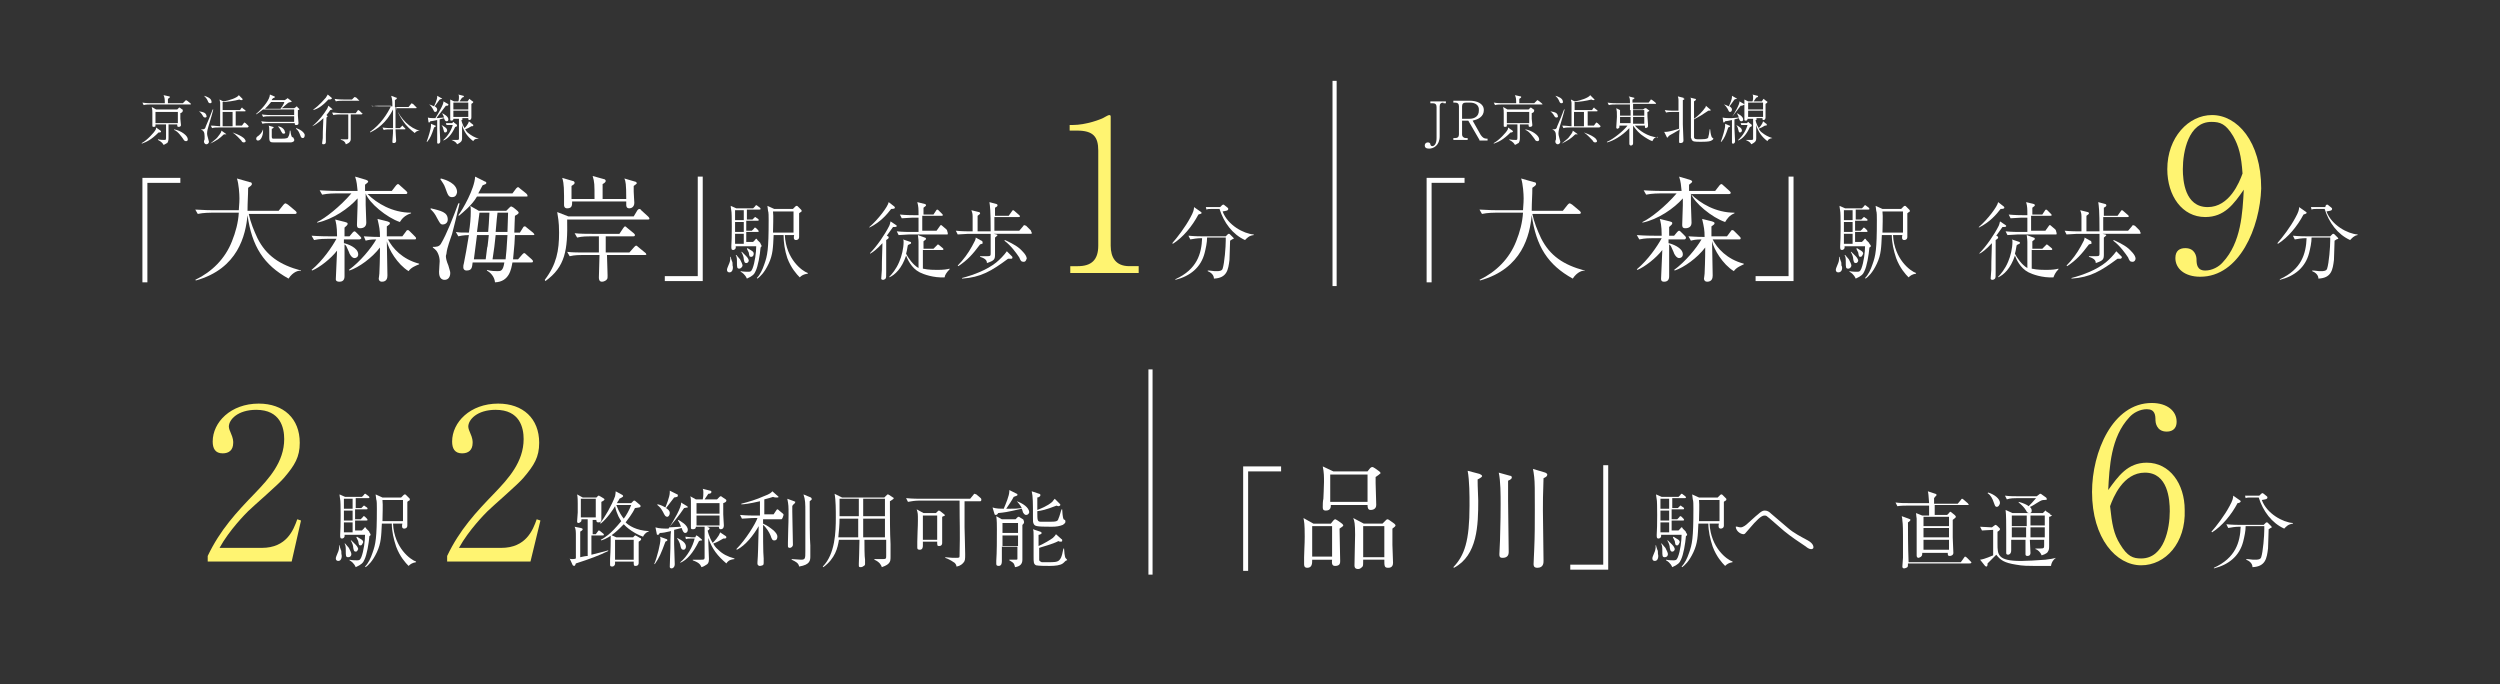 <?xml version="1.0" encoding="utf-8"?>
<!-- Generator: Adobe Illustrator 27.1.1, SVG Export Plug-In . SVG Version: 6.00 Build 0)  -->
<svg version="1.1" id="レイヤー_1" xmlns="http://www.w3.org/2000/svg" xmlns:xlink="http://www.w3.org/1999/xlink" x="0px"
	 y="0px" width="402px" height="110px" viewBox="0 0 402 110" style="enable-background:new 0 0 402 110;" xml:space="preserve">
<rect x="0" y="0" width="402" height="110" fill="#333333" stroke="none"/>
<style type="text/css">
	.st0{fill:#FFFFFF;}
	.st1{fill:#FFF471;}
	.st2{fill:none;stroke:#FFFFFF;stroke-width:0.665;stroke-miterlimit:10;}
</style>
<g>
	<g>
		<g>
			<g>
				<g>
					<path class="st0" d="M25.5,21.3c-1.2,1.2-1.9,1.5-2.7,1.8l0-0.1c0.8-0.4,2-1.7,2.2-2.1c0,0,0.1-0.1,0.1-0.4l0.7,0.5
						c0.1,0.1,0.1,0.1,0.1,0.1C25.9,21.3,25.8,21.3,25.5,21.3z M30.6,16.8h-6.4c-0.3,0-0.8,0-1.1,0.1l-0.2-0.4
						c0.6,0.1,1.3,0.1,1.4,0.1h2.2c0-0.5,0-0.9-0.2-1.3l0.9,0.2c0.1,0,0.1,0,0.1,0.1c0,0.1,0,0.1-0.3,0.3v0.1v0.6h2.4l0.4-0.4
						c0.1-0.1,0.1-0.1,0.1-0.1c0.1,0,0.1,0.1,0.2,0.1l0.5,0.4c0,0,0.1,0.1,0.1,0.1C30.7,16.8,30.7,16.8,30.6,16.8z M29,18.2
						c0,0.1,0,0.4,0,0.9c0,0.2,0.1,0.8,0.1,1c0,0.3-0.3,0.3-0.4,0.3c-0.2,0-0.2-0.1-0.2-0.4h-1.4v0.5c0,0.5,0,1.2,0,1.7
						c0,0.5-0.1,0.6-0.2,0.8c-0.1,0-0.3,0.2-0.6,0.3c-0.1-0.2-0.3-0.5-0.9-0.8v-0.1c0.4,0.1,0.8,0.1,1,0.1c0.3,0,0.3,0,0.3-0.6V20
						H25c0,0.2,0,0.3,0,0.3c-0.1,0.1-0.2,0.1-0.3,0.1c-0.2,0-0.2-0.1-0.2-0.2c0,0,0-0.1,0-0.2c0-0.6,0-1.2,0-1.8c0-0.4,0-0.6-0.1-1
						l0.7,0.4h3.4l0.2-0.2c0,0,0.1-0.1,0.1-0.1c0,0,0.1,0,0.1,0l0.4,0.3c0.1,0,0.1,0.1,0.1,0.1C29.4,18.1,29.2,18.1,29,18.2z
						 M28.5,18H25v1.8h3.6V18z M29.9,22.7c-0.2,0-0.4-0.2-0.4-0.3c-0.3-0.4-0.9-1.3-1.5-1.5l0-0.1c1.1,0.2,2.2,1,2.2,1.6
						C30.2,22.6,30.1,22.7,29.9,22.7z"/>
					<path class="st0" d="M33,18.9c-0.2,0-0.3-0.1-0.4-0.3c0,0-0.2-0.4-0.6-0.7v0c0.5,0.1,0.6,0.1,0.8,0.2c0.4,0.2,0.4,0.5,0.4,0.6
						C33.3,18.7,33.2,18.9,33,18.9z M33.5,20.4c-0.1,0.3-0.2,0.7-0.2,1.1c0,0.3,0.2,0.8,0.2,0.9c0,0.1,0.1,0.3,0.1,0.4
						c0,0.2-0.2,0.4-0.4,0.4c-0.3,0-0.4-0.3-0.4-0.4c0-0.1,0-0.2,0.1-0.4c0-0.2,0-0.3,0-0.5c0-0.7-0.2-0.9-0.6-1.1v0
						c0.1,0,0.1,0,0.2,0c0.4,0,0.5-0.1,0.6-0.5c0.4-0.9,0.8-1.9,1.1-2.7l0.1,0C34.1,18.4,34,18.7,33.5,20.4z M33.8,16.6
						c-0.2,0-0.3-0.1-0.4-0.4c-0.2-0.4-0.3-0.5-0.6-0.8l0,0c0.4,0.1,1.2,0.4,1.2,0.9C34.1,16.4,34,16.6,33.8,16.6z M36.3,21.6
						c0,0-0.2,0-0.3,0c-0.7,0.7-1.2,1-2.2,1.5l0,0c1-0.8,1.1-0.9,1.3-1.2c0.4-0.5,0.5-0.7,0.5-0.9l0.7,0.5c0,0,0.1,0.1,0.1,0.1
						C36.4,21.6,36.4,21.6,36.3,21.6z M39.8,20.5h-4.6c-0.3,0-0.8,0-1.1,0.1l-0.2-0.4c0.6,0,1.2,0.1,1.5,0.1v-0.8c0-1.6,0-2.6,0-3
						c0-0.1-0.1-0.4-0.1-0.5l0.6,0.3c0.9-0.1,2.3-0.6,2.5-1l0.6,0.6C39,16,39,16,39,16c0,0.1-0.1,0.1-0.1,0.1c-0.1,0-0.3,0-0.4-0.1
						c-0.7,0.2-2,0.4-2.7,0.4v0.2v1.1h2.8l0.2-0.3c0.1-0.1,0.1-0.1,0.1-0.1c0,0,0.1,0,0.1,0.1l0.4,0.3c0.1,0.1,0.1,0.1,0.1,0.1
						c0,0.1-0.1,0.1-0.1,0.1h-1.5v2.3h1l0.3-0.4c0.1-0.1,0.1-0.1,0.1-0.1c0.1,0,0.1,0.1,0.2,0.1l0.4,0.4c0.1,0.1,0.1,0.1,0.1,0.1
						C39.9,20.5,39.8,20.5,39.8,20.5z M37.4,18h-1.6v2.3h1.6V18z M39.2,22.9c-0.2,0-0.3-0.1-0.4-0.3c-0.2-0.2-0.8-0.9-1.4-1.3l0,0
						c1.1,0.4,1.4,0.6,1.8,0.9c0.2,0.2,0.3,0.4,0.3,0.5C39.5,22.8,39.4,22.9,39.2,22.9z"/>
					<path class="st0" d="M41.5,22.6c-0.2,0-0.3-0.1-0.3-0.3c0-0.2,0.1-0.3,0.4-0.5c0.2-0.2,0.5-0.4,0.7-1h0c0,0.1,0,0.2,0,0.3
						C42.3,21.7,42,22.6,41.5,22.6z M48.1,17.6c-0.1,0.1-0.1,0.1-0.2,0.1c0,0.2,0,0.3,0,0.9c0,0.1,0.1,1.1,0.1,1.2
						c0,0.3-0.2,0.3-0.4,0.3c-0.2,0-0.2-0.1-0.2-0.3h-4.1c-0.3,0-0.8,0-1.1,0.1l-0.2-0.4c0.6,0.1,1.3,0.1,1.4,0.1h3.9v-0.9h-3.9
						c-0.3,0-0.8,0-1.1,0.1l-0.2-0.4c0.6,0.1,1.3,0.1,1.4,0.1h3.8v-0.9h-5c-0.5,0.4-0.8,0.6-1.1,0.8l0-0.1c1.3-1.1,2.2-2.4,2.2-3.1
						l0.7,0.3c0.1,0,0.1,0.1,0.1,0.1c0,0.1-0.1,0.1-0.3,0.2c-0.1,0.1-0.2,0.2-0.2,0.3h2.1l0.3-0.2c0.1-0.1,0.1-0.1,0.1-0.1
						c0.1,0,0.1,0,0.2,0.1l0.4,0.3c0,0,0.1,0.1,0.1,0.1c0,0.1-0.1,0.1-0.1,0.1c-0.1,0-0.4,0.1-0.4,0.1c-0.2,0.1-0.9,0.8-1.1,0.9h2
						l0.3-0.2c0.1-0.1,0.1-0.1,0.1-0.1c0.1,0,0.1,0.1,0.1,0.1l0.2,0.2c0.1,0.1,0.1,0.1,0.1,0.1C48.2,17.6,48.2,17.6,48.1,17.6z
						 M43.6,16.4c-0.5,0.6-0.7,0.8-1,1.1h2.5c0.1-0.1,0.5-0.7,0.5-0.8c0.1-0.1,0.1-0.1,0.1-0.3H43.6z M46.8,22.9c-0.1,0-0.3,0-0.5,0
						c-0.7,0-1.4,0-2.1,0c-0.7,0-0.9,0-0.9-0.8c0-0.1,0-0.7,0-0.9c0-0.5,0-0.8-0.1-1l0.7,0.2c0.1,0,0.1,0.1,0.1,0.1
						c0,0.1-0.1,0.1-0.1,0.1c-0.1,0.1-0.1,0.1-0.2,0.1v1.3c0,0.2,0.1,0.3,0.2,0.3c0.1,0,1.2,0,1.3,0c1,0,1.1-0.1,1.2-0.4
						c0.1-0.1,0.2-0.6,0.2-0.9h0.1c0,0.1,0.1,0.8,0.2,0.9c0,0.1,0,0.1,0.2,0.2c0.1,0,0.1,0.1,0.1,0.1C47.4,22.5,47.4,22.8,46.8,22.9
						z M45.6,21.5c-0.2,0-0.2-0.1-0.4-0.4c-0.2-0.5-0.4-0.6-0.5-0.8l0,0c0.7,0.1,1.1,0.6,1.1,0.9C45.9,21.3,45.9,21.5,45.6,21.5z
						 M48.7,22.2c-0.2,0-0.3-0.1-0.4-0.4c-0.2-0.5-0.3-0.8-0.7-1.1l0-0.1c1,0.3,1.4,0.9,1.4,1.1C49,22,48.9,22.2,48.7,22.2z"/>
					<path class="st0" d="M53.1,17.7c-0.1,0.2-0.3,0.4-0.6,0.8l0.1,0.1c0,0,0.1,0.1,0.1,0.1c0,0-0.2,0.2-0.2,0.2
						c0,0.7-0.1,1.9-0.1,2.7c0,0.2,0,1,0,1.2c0,0.1,0,0.4-0.4,0.4c-0.2,0-0.2-0.1-0.2-0.2c0-0.2,0.1-0.6,0.1-0.8c0-0.7,0-1,0.1-3.2
						C52,19,51,20,50.2,20.3l0,0c1.2-1,1.9-2,2.4-2.8c0.1-0.2,0.1-0.2,0.2-0.5l0.6,0.5c0,0,0.1,0.1,0.1,0.1
						C53.5,17.6,53.4,17.6,53.1,17.7z M52.8,16c-1.1,1.2-1.8,1.5-2.4,1.7l0-0.1c1.1-0.8,1.7-1.6,2-1.9c0.1-0.2,0.2-0.3,0.3-0.5
						l0.6,0.5c0,0,0.1,0.1,0.1,0.1C53.2,16,53.2,16,52.8,16z M58.1,18.4h-1.7c0,2.5,0,2.7,0,3.4c0,0.1,0,0.5,0,0.6
						c0,0.6-0.8,0.8-0.8,0.8c-0.1-0.5-0.6-0.7-0.8-0.7v-0.1c0.3,0,0.6,0,1,0c0.1,0,0.2,0,0.2-0.2c0-0.1,0-3.4,0-3.8h-1.3
						c-0.2,0-0.7,0-1.1,0.1l-0.2-0.4c0.5,0,1,0.1,1.4,0.1h2.4l0.3-0.4c0-0.1,0.1-0.1,0.1-0.1c0.1,0,0.1,0.1,0.2,0.1l0.4,0.4
						c0.1,0,0.1,0.1,0.1,0.1C58.2,18.4,58.1,18.4,58.1,18.4z M57.6,16.2h-2.5c-0.3,0-0.8,0-1.1,0.1l-0.2-0.4
						c0.6,0.1,1.3,0.1,1.4,0.1h1.4l0.3-0.3c0.1-0.1,0.1-0.1,0.2-0.1c0,0,0.1,0.1,0.2,0.1l0.4,0.4c0,0,0.1,0.1,0.1,0.1
						C57.7,16.2,57.7,16.2,57.6,16.2z"/>
					<path class="st0" d="M66.7,21.4c-0.6-0.5-1.3-1-2-2.1c-0.4-0.6-0.8-1.3-1-2.1h-0.1c0,1.2,0,1.3,0,1.7c0,0.2,0,0.9,0,1.7h0.7
						l0.3-0.3c0.1-0.1,0.1-0.1,0.1-0.1c0,0,0.1,0,0.1,0.1l0.3,0.3c0,0,0.1,0.1,0.1,0.1c0,0.1-0.1,0.1-0.1,0.1h-1.5
						c0,0.3,0.1,1.8,0.1,1.8c0,0.1,0,0.2-0.1,0.3c-0.1,0.1-0.2,0.1-0.3,0.1c-0.2,0-0.2-0.1-0.2-0.2c0,0,0-0.1,0-0.1
						c0.1-1,0.1-1.7,0.1-1.9h-0.4c-0.3,0-0.8,0-1.1,0.1l-0.2-0.4c0.6,0.1,1.3,0.1,1.4,0.1h0.3c0-0.4,0-2.8,0-3
						c-1.1,2.2-2.6,3.2-3.7,3.7l0-0.1c1.7-1.2,2.8-2.9,3.4-4.2H61c-0.3,0-0.8,0-1.1,0.1L59.7,17c0.6,0.1,1.3,0.1,1.4,0.1h2
						c0-1.2-0.1-1.3-0.2-1.7l0.8,0.3c0.1,0,0.1,0,0.1,0.1c0,0.1,0,0.1-0.3,0.3c0,0.2,0,0.4,0,1.1h2.2l0.4-0.5
						c0.1-0.1,0.1-0.1,0.1-0.1c0,0,0.1,0.1,0.2,0.1l0.5,0.5c0,0,0.1,0.1,0.1,0.1c0,0.1-0.1,0.1-0.1,0.1h-3.2
						c0.7,1.7,2.3,3.3,3.8,3.6V21C67.1,21,66.8,21.2,66.7,21.4z"/>
					<path class="st0" d="M69.8,20.5c-0.4,1.2-0.6,1.7-1.1,2.3l-0.1,0c0.3-0.8,0.7-2.1,0.7-2.6c0-0.1,0-0.2,0-0.3l0.7,0.3
						c0.1,0,0.1,0.1,0.1,0.1C70,20.4,69.9,20.4,69.8,20.5z M71.7,17c-0.5,0.7-1.5,1.9-1.5,2c0.1,0,1-0.1,1.2-0.1
						c-0.1-0.4-0.3-0.6-0.3-0.7l0,0c0.2,0.1,1,0.5,1,1c0,0.2-0.1,0.3-0.3,0.3c-0.2,0-0.3-0.2-0.4-0.5l-0.7,0.2c0,0.9,0,1.3,0,1.5
						c0,0.3,0.1,2,0.1,2c0,0.3-0.2,0.4-0.3,0.4c-0.2,0-0.2-0.1-0.2-0.2c0-0.3,0-1.6,0-1.9c0-0.3,0-1.5,0-1.7
						c-0.5,0.1-0.9,0.2-1.1,0.2c-0.1,0.1-0.1,0.2-0.2,0.2c0,0-0.1,0-0.1-0.1l-0.1-0.7C69.1,19,69.6,19,70,19
						c0.5-0.8,1.4-2.3,1.3-2.7l0.7,0.4c0.1,0,0.1,0.1,0.1,0.1C72.1,17,72,17,71.7,17z M70.7,16c-0.4,0.6-0.6,0.8-0.8,1.1
						c0.2,0.1,0.4,0.3,0.4,0.5c0,0.2-0.1,0.4-0.3,0.4c-0.2,0-0.2-0.1-0.4-0.5c-0.2-0.3-0.3-0.5-0.6-0.7l0,0c0.1,0,0.4,0.1,0.8,0.3
						c0.1-0.2,0.5-1.1,0.5-1.5c0-0.1,0-0.2,0-0.2l0.7,0.4c0.1,0,0.1,0.1,0.1,0.1C71,15.9,71,15.9,70.7,16z M71.6,21.3
						c-0.2,0-0.2-0.1-0.3-0.5c0-0.1-0.1-0.4-0.3-0.7l0,0c0.5,0.3,0.9,0.5,0.9,0.9C71.9,21.1,71.8,21.3,71.6,21.3z M73.2,20.4
						c-0.6,1.3-1.2,1.9-1.9,2.2l0-0.1c0.7-0.6,1.3-1.6,1.5-2.4h-0.5c-0.1,0-0.3,0-0.5,0l-0.1-0.3c0.2,0,0.5,0,0.6,0h0.4l0.1-0.1
						c0,0,0.1-0.1,0.1-0.1c0,0,0.1,0,0.1,0.1l0.4,0.3c0,0,0.1,0.1,0.1,0.1C73.5,20.4,73.3,20.4,73.2,20.4z M76.1,22.7
						c-0.9-0.7-1.5-1.5-1.8-2.6c0,0.1,0,0.3,0,0.5c0,0.3,0,1.7,0,1.7c0,0.4-0.2,0.5-0.3,0.6c-0.1,0.1-0.3,0.2-0.5,0.3
						c-0.1-0.2-0.2-0.4-0.9-0.7l0,0c0.2,0,0.7,0,0.8,0c0.3,0,0.4,0,0.4-0.2v-2.8c0-0.3,0-0.3,0-0.4h-0.9c0,0.1,0,0.3-0.3,0.3
						c-0.2,0-0.2-0.1-0.2-0.2c0-0.2,0-1.1,0-1.3c0-0.2,0-1.2,0-1.4c0-0.1,0-0.3,0-0.5l0.6,0.3h0.7c0.1-0.2,0.1-0.6,0.1-0.7
						c0-0.1,0-0.3-0.1-0.4l0.8,0.2c0.1,0,0.1,0.1,0.1,0.1c0,0.1-0.2,0.2-0.3,0.2c-0.1,0.1-0.3,0.5-0.4,0.6h1.3l0.2-0.3
						c0,0,0.1-0.1,0.1-0.1s0.1,0,0.1,0.1l0.4,0.3c0.1,0,0.1,0.1,0.1,0.1c0,0.1-0.1,0.2-0.3,0.3c0,0.1,0,1.1,0,1.1c0,0.2,0,1,0,1.1
						c0,0.3-0.2,0.4-0.3,0.4c-0.2,0-0.2-0.1-0.2-0.3h-1.2l0.1,0c0.1,0,0.2,0.1,0.2,0.1c0,0.1-0.1,0.2-0.2,0.2c0,0.1,0.1,0.6,0.5,1.3
						c0.1-0.1,0.6-0.6,0.7-1.1L76,20c0.1,0,0.1,0.1,0.1,0.2c0,0.1-0.1,0.1-0.3,0.1c-0.3,0.2-0.7,0.4-1,0.5c0.1,0.1,0.2,0.4,0.5,0.6
						c0.5,0.4,1,0.7,1.7,0.9v0C76.3,22.3,76.2,22.5,76.1,22.7z M75.3,16.5h-2.4v1.1h2.4V16.5z M75.3,17.8h-2.4v1h2.4V17.8z"/>
				</g>
			</g>
		</g>
		<g>
			<g>
				<path class="st0" d="M117.3,43.8c-0.3,0-0.4-0.2-0.4-0.4c0-0.2,0.1-0.4,0.3-0.9c0.1-0.2,0.3-0.7,0.2-1.2h0.1
					c0,0.1,0,0.1,0.2,0.7c0.1,0.1,0.1,0.4,0.1,0.7C117.9,42.9,117.9,43.8,117.3,43.8z M122.3,39.8c-0.1,1.2-0.4,3-0.8,3.8
					c-0.2,0.5-0.5,0.8-1.4,1.2c-0.3-0.7-0.8-1-1-1.1v-0.1c0.4,0.1,1.1,0.1,1.2,0.1c0.3,0,0.5,0,0.7-0.5c0.4-1,0.6-2.7,0.6-3.6h-3.3
					c0.1,0.5-0.3,0.6-0.4,0.6c-0.3,0-0.3-0.2-0.3-0.6c0.1-1.1,0.1-5.5,0-5.7c-0.1-0.6-0.1-0.7-0.1-0.8l0.9,0.4h2.7l0.3-0.3
					c0.1-0.2,0.2-0.2,0.2-0.2c0.1,0,0.1,0,0.2,0.1l0.4,0.3c0,0,0.1,0.1,0.1,0.2c0,0.1-0.1,0.1-0.2,0.1h-2v1.6h0.9l0.2-0.2
					c0.1-0.1,0.2-0.2,0.2-0.2c0.1,0,0.1,0,0.2,0.1l0.3,0.2c0.1,0.1,0.1,0.1,0.1,0.2c0,0.1-0.1,0.1-0.2,0.1h-1.8v1.6h0.9l0.3-0.3
					c0.1-0.1,0.1-0.2,0.2-0.2c0.1,0,0.2,0.1,0.2,0.1l0.3,0.3c0.1,0.1,0.1,0.2,0.1,0.2c0,0.1-0.1,0.1-0.2,0.1h-1.8v1.6h1.1l0.3-0.3
					c0.1-0.1,0.1-0.2,0.2-0.2c0.1,0,0.1,0,0.2,0.2l0.4,0.4c0,0,0.1,0.1,0.1,0.2C122.6,39.6,122.4,39.7,122.3,39.8z M119.6,33.8h-1.4
					v1.6h1.4V33.8z M119.6,35.7h-1.4v1.6h1.4V35.7z M119.6,37.6h-1.4v1.6h1.4V37.6z M118.9,43.2c-0.4,0-0.4-0.2-0.4-1.1
					c0-0.4,0-0.8-0.2-1.1l0.1,0c0.1,0.1,0.5,0.6,0.6,0.7c0.2,0.4,0.4,0.8,0.4,1C119.4,42.9,119.1,43.2,118.9,43.2z M120,42.3
					c-0.3,0-0.3-0.2-0.4-0.6c0-0.3-0.1-0.7-0.4-1.2l0.1,0c0.1,0.1,0.6,0.6,0.7,0.7c0.3,0.3,0.4,0.6,0.4,0.7
					C120.4,42,120.3,42.3,120,42.3z M120.8,41.3c-0.3,0-0.3-0.1-0.4-0.7c-0.1-0.2-0.2-0.4-0.3-0.6l0.1-0.1c0.6,0.4,1,0.5,1,0.9
					C121.2,41,121.1,41.3,120.8,41.3z M128.6,44.6c-0.5-0.5-1.4-1.5-2-3.1c-0.4-1.2-0.6-2.5-0.6-3.7h-1.6c-0.1,2-0.1,3.1-0.8,4.6
					c-0.7,1.5-1.4,2.1-1.8,2.4l-0.1-0.1c0.5-0.5,0.9-1.3,1.2-2.2c0.5-1.4,0.7-2.3,0.7-7.1c0-0.6,0-1.3-0.1-1.5
					c0-0.1-0.1-0.7-0.1-0.8l1.1,0.5h3l0.4-0.4c0,0,0.1-0.1,0.2-0.1c0.1,0,0.1,0,0.2,0.1l0.5,0.5c0.1,0.1,0.1,0.1,0.1,0.2
					c0,0.1,0,0.1-0.1,0.2c-0.1,0-0.3,0.2-0.3,0.2c0,0.7,0,1.9,0,2.9c0,0.1,0,0.7,0,0.9c0,0.4-0.3,0.5-0.5,0.5
					c-0.4,0-0.4-0.4-0.3-0.8h-1.5c0.2,3.9,2.8,5.8,3.7,6.1V44C129.2,44.1,128.9,44.3,128.6,44.6z M127.6,34h-3.3
					c0.1,0.7,0,2.6,0,3.4h3.3V34z"/>
			</g>
		</g>
		<g>
			<g>
				<g>
					<path class="st0" d="M144.1,36.2c0.1,0.1,0.1,0.1,0.1,0.1c0,0.2-0.1,0.2-0.6,0.2c-0.3,0.4-0.5,0.7-1,1.4
						c0.2,0.1,0.3,0.1,0.3,0.3c0,0.2-0.3,0.3-0.4,0.4v0.3v3c0,0.3,0,1.5,0,1.8c0,0.8,0,0.9-0.1,1.1c0,0-0.2,0.2-0.4,0.2
						c-0.2,0-0.3-0.1-0.3-0.2c0-0.4,0.1-1,0.1-1.4c0-0.9,0-1.2,0.1-4.3c-0.9,1-1.6,1.5-2,1.7l0-0.1c1.1-1.1,2.4-3,3.1-4.4
						c0.1-0.2,0.1-0.3,0.2-0.7L144.1,36.2z M143.8,33.2c0,0,0.1,0.1,0.1,0.2c0,0.1-0.1,0.2-0.6,0.2c-0.7,0.9-1.7,2.1-3.5,3l0-0.1
						c1.4-1.2,3-3.3,3.1-4L143.8,33.2z M151.9,44.6c-1.8,0.1-3.4-0.5-4-0.8c-1.4-0.7-2-2.2-2.2-2.7c-0.7,2.1-1.8,3.1-2.7,3.5l0-0.1
						c0.4-0.4,1.1-1.2,1.6-2.4c0.4-0.9,0.7-2.2,0.7-3.2c0-0.2,0-0.3-0.1-0.4l1.2,0.4c0.1,0,0.1,0.1,0.1,0.2c0,0.1-0.1,0.1-0.5,0.3
						c-0.1,0.3-0.1,0.7-0.3,1.4c0.3,0.6,1.1,1.8,2,2.3c0-0.7,0-3.6,0-4.2c0-0.5-0.1-0.9-0.1-1.1l1.1,0.4c0.1,0,0.2,0.1,0.2,0.2
						c0,0.1,0,0.1-0.4,0.4V40h1.6l0.5-0.5c0.1-0.1,0.2-0.2,0.2-0.2c0,0,0.1,0,0.2,0.1l0.6,0.5c0.1,0.1,0.1,0.1,0.1,0.2
						c0,0.1-0.1,0.1-0.2,0.1h-3.1v0.7v2.3c0.9,0.2,1.9,0.2,2.3,0.2c1.1,0,1.6-0.1,2-0.2v0.1C152.2,43.8,151.9,44.3,151.9,44.6z
						 M152.3,37.7h-6.1c-0.5,0-1.2,0.1-1.7,0.1l-0.3-0.6c1,0.1,2,0.1,2.2,0.1h1.3V35h-1c-0.5,0-1.2,0.1-1.7,0.1l-0.3-0.6
						c1,0.1,2,0.1,2.2,0.1h0.8c0-1,0-1.4-0.2-2.1l1.2,0.3c0.1,0,0.2,0.1,0.2,0.2c0,0.1,0,0.1-0.4,0.4v1.1h1.6l0.4-0.6
						c0.1-0.2,0.2-0.2,0.2-0.2c0.1,0,0.2,0.1,0.2,0.1l0.6,0.6c0.1,0.1,0.1,0.1,0.1,0.2c0,0.1-0.1,0.1-0.2,0.1h-3.1v2.4h2.3l0.5-0.7
						c0.1-0.1,0.1-0.2,0.2-0.2c0.1,0,0.1,0,0.2,0.1l0.7,0.6c0.1,0.1,0.1,0.2,0.1,0.2C152.5,37.7,152.4,37.7,152.3,37.7z"/>
					<path class="st0" d="M165.8,37.6h-6l0.4,0.1c0.1,0,0.2,0.1,0.2,0.1c0,0.1-0.3,0.3-0.4,0.4c0,0.4,0,2.3,0,2.7
						c0,0.8-0.1,1-1.3,1.4c0-0.3-0.1-0.7-1.1-1v-0.1c0.2,0,0.9,0,1.1,0c0.6,0,0.6-0.1,0.6-0.5c0-0.3,0-0.4,0-3.1h-3.6
						c-0.5,0-1.2,0.1-1.7,0.1l-0.3-0.6c1,0.1,2,0.1,2.2,0.1h0.5c0-1.3,0-1.7,0-2.4c0-0.5-0.1-0.7-0.2-1l1.2,0.3
						c0.1,0,0.2,0.1,0.2,0.2c0,0.1,0,0.1-0.4,0.4c0,0.4,0,0.6,0,2.5h2.1c0-3.5-0.1-4-0.2-4.7l1.1,0.3c0.1,0,0.2,0.1,0.2,0.2
						c0,0.1,0,0.2-0.4,0.4v1.3h2.2l0.5-0.7c0.1-0.1,0.1-0.2,0.2-0.2c0.1,0,0.2,0.1,0.2,0.1l0.8,0.7c0.1,0.1,0.1,0.1,0.1,0.2
						c0,0.1-0.1,0.1-0.2,0.1h-3.9v2.2h4l0.6-0.7c0.1-0.1,0.1-0.2,0.2-0.2c0.1,0,0.2,0.1,0.3,0.1l0.7,0.7c0.1,0.1,0.1,0.1,0.1,0.2
						C166,37.5,165.9,37.6,165.8,37.6z M157.6,39.3c-1.2,1.6-2,2.5-3.5,3.5l-0.1-0.1c0.9-0.9,1.7-2,2.3-3.1c0.5-0.9,0.6-1.1,0.6-1.4
						l0.9,0.5c0.1,0,0.2,0.1,0.2,0.3C158.1,39.2,157.9,39.2,157.6,39.3z M162.6,41.6c-0.1,0-0.2,0-0.5,0c-2.7,2-4.4,3-7.4,3.2l0-0.1
						c1.9-0.5,4-1.3,5.5-2.5c0.5-0.4,1.3-1.2,1.7-1.8l0.8,0.8c0.1,0.1,0.1,0.1,0.1,0.2C162.8,41.6,162.7,41.6,162.6,41.6z
						 M164.6,42.1c-0.4,0-0.5-0.2-0.7-0.7c-0.4-0.6-1.3-1.9-2.4-2.7l0.1-0.1c0.4,0.2,1.6,0.7,2.4,1.4c0.3,0.3,1.1,1,1.1,1.6
						C165,41.7,165,42.1,164.6,42.1z"/>
				</g>
			</g>
		</g>
		<g>
			<g>
				<path class="st0" d="M23.7,29.4v16h-0.8V28.6h6.1v0.8H23.7z"/>
				<path class="st0" d="M46.4,44.8c-4-2.2-5.9-5.2-6.6-10.2c-0.3,3.2-1.5,8.6-8.3,10.5l-0.1-0.1c2.7-1.3,4.8-3.4,5.9-6.2
					c0.6-1.5,1-3,1.1-4.6H34c-0.1,0-1.3,0-2.2,0.2l-0.4-0.7c1.5,0.1,2.7,0.1,2.8,0.1h4.2c0-0.4,0.1-1,0.1-1.9c0-0.7-0.1-2.3-0.4-3.2
					l2.1,0.6c0.2,0,0.3,0.1,0.3,0.3c0,0.2-0.3,0.4-0.6,0.6c0,1.2-0.1,2.3-0.1,3.7h5l0.8-1c0.1-0.1,0.2-0.2,0.3-0.2
					c0.1,0,0.2,0.1,0.4,0.2l1.2,1c0.1,0.1,0.2,0.2,0.2,0.3c0,0.2-0.2,0.2-0.3,0.2H40c0.3,1.4,0.8,2.6,1.4,3.9c1.4,2.8,3.6,4.3,7,5.2
					v0.1C48.1,43.4,47.1,43.7,46.4,44.8z"/>
				<path class="st0" d="M57.8,38.5h-2.5l0,0.6c0.5,0.1,2.3,0.7,2.3,1.8c0,0.4-0.3,0.6-0.6,0.6c-0.4,0-0.8-0.6-0.9-1
					c-0.4-0.9-0.4-1-0.7-1.2c0,1.4,0,3.7,0,5.1c0,0.2,0,0.9-0.8,0.9C54,45.3,54,45,54,44.9c0-0.7,0.2-3.9,0.2-4.6
					c-1,1.3-2.8,2.7-4,3.2l-0.1-0.1c1.8-1.5,3.3-3.7,4-5h-1.4c-0.5,0-1.3,0-2.2,0.2l-0.4-0.7C51.4,38,52.8,38,53,38h1.2
					c0-1.7-0.2-2.3-0.3-2.7l1.6,0.4c0.3,0.1,0.4,0.1,0.4,0.3c0,0.2-0.2,0.3-0.5,0.6c0,0.7,0,1,0,1.4h0.8l0.5-0.6
					c0.1-0.1,0.2-0.2,0.3-0.2c0.1,0,0.2,0.1,0.3,0.2l0.6,0.6c0.1,0.1,0.2,0.2,0.2,0.3C58.1,38.4,57.9,38.5,57.8,38.5z M64.3,35.7
					c-2.1-0.7-5-3.1-5.5-4.6h0c0,0.6,0,1.1,0,1.8c0,0.8,0.1,2.1,0.1,2.9c0,0.7-0.5,0.9-1,0.9c-0.5,0-0.5-0.3-0.5-0.6
					c0-0.5,0.1-2.6,0.1-3.1c0-0.6,0-0.9,0-1.1c-1.4,1.6-4,3.4-6.5,3.9v-0.1c1.3-0.6,3.7-2.5,5.5-4.6H54c-0.1,0-1.3,0-2.2,0.2
					l-0.4-0.7c1.4,0.1,2.8,0.1,2.8,0.1h3.3c-0.1-0.9-0.1-1.4-0.4-2.3l1.7,0.5c0.3,0.1,0.4,0.2,0.4,0.3c0,0.1-0.1,0.2-0.5,0.5
					c0,0.3,0,0.4,0,1H63l0.7-0.9c0.1-0.1,0.2-0.2,0.3-0.2c0.1,0,0.2,0.1,0.3,0.2l1,0.9c0.1,0.1,0.2,0.2,0.2,0.3
					c0,0.2-0.2,0.2-0.3,0.2h-6.1c1.5,1.5,4,3,7,3v0.1C65.1,34.6,64.6,35.2,64.3,35.7z M65.7,43.6c-1.8-1.1-3.2-3.5-3.5-4.8
					c0,0.8,0.1,5.2,0.1,5.5c0,0.4-0.1,1-0.9,1c-0.3,0-0.5-0.2-0.5-0.5c0-0.1,0.1-0.6,0.1-0.8c0.1-2.1,0.1-3.9,0.1-4.2
					c-1.3,1.7-3.4,3.2-4.9,3.7l-0.1-0.1c1.8-1.3,3.6-3.5,4.4-4.9c-1,0-1.3,0.1-1.7,0.2L58.5,38c0.4,0,1.1,0.1,2.6,0.1
					c0-1.1-0.1-1.6-0.4-2.9l1.6,0.4c0.2,0.1,0.4,0.1,0.4,0.3c0,0.1-0.1,0.2-0.1,0.2c-0.1,0.1-0.4,0.3-0.4,0.3c0,0.3,0,0.7,0,1.6h2.5
					l0.6-0.8c0.1-0.2,0.2-0.2,0.3-0.2c0.1,0,0.2,0.1,0.3,0.2l0.8,0.8c0.1,0.1,0.2,0.2,0.2,0.3c0,0.2-0.1,0.2-0.3,0.2h-4.2
					c0.7,1.4,2.3,3.2,5,3.9v0.1C66.9,42.7,66.1,43,65.7,43.6z"/>
				<path class="st0" d="M71.2,36.1c-0.4,0-0.5-0.3-0.9-1c-0.4-0.8-0.6-1-1.1-1.5l0.1-0.1c1.6,0.4,2.7,0.6,2.7,1.8
					C72,35.9,71.5,36.1,71.2,36.1z M72.7,37.6c-0.3,0.9-0.8,2.2-0.9,3.1c0,0.2-0.1,0.3-0.1,0.5c0,0.3,0.1,0.8,0.4,1.5
					c0.2,0.8,0.3,0.9,0.3,1.2c0,0.6-0.3,1.1-0.9,1.1c-0.9,0-0.9-1-0.9-1.3c0-0.3,0.1-1.5,0.1-1.7c0-0.4-0.1-0.9-0.3-1.3
					c-0.2-0.4-0.3-0.5-0.8-0.9l0-0.1c0.5,0,1,0,1.3-0.5c0.9-1.5,2-4.3,2.8-6.5l0.2,0C73.7,33.6,72.9,36.9,72.7,37.6z M72.7,31.7
					c-0.6,0-0.7-0.4-1.1-1.5c-0.2-0.6-0.5-0.9-0.8-1.4l0.1-0.1c0.8,0.2,2.6,0.8,2.6,2.2C73.4,31.5,73.1,31.7,72.7,31.7z M85.7,37.8
					h-2.9c0,0.6-0.1,1.9-0.3,3.9h0.8l0.7-0.8c0.1-0.1,0.2-0.2,0.3-0.2c0.1,0,0.2,0.1,0.3,0.2l0.9,0.8c0.1,0.1,0.2,0.2,0.2,0.3
					c0,0.2-0.1,0.2-0.3,0.2h-3c-0.2,1.1-0.5,3.1-2.8,3.2c-0.1-1-0.8-1.6-1.3-1.9l0-0.1c0.6,0.2,1.5,0.2,1.7,0.2c0.5,0,0.9,0,1.1-1.4
					h-5.1c-0.1,0.8-0.1,1.3-1,1.3c-0.3,0-0.5-0.2-0.5-0.5c0-0.2,0-0.4,0.1-0.7c0.3-1.5,0.4-2.1,0.8-4.5c-0.1,0-0.9,0-1.7,0.2
					l-0.4-0.7c0.6,0.1,0.9,0.1,2.1,0.1c0.2-1.2,0.3-2.4,0.3-3.4c0-0.5,0-0.7-0.1-0.9l1.4,0.8h4.4l0.5-0.5c0.1-0.1,0.2-0.2,0.3-0.2
					c0.1,0,0.2,0.1,0.4,0.2l0.6,0.5c0.1,0.1,0.2,0.2,0.2,0.3c0,0.2-0.4,0.4-0.6,0.5c0,0.1-0.1,2.2-0.1,2.7h0.9l0.5-0.8
					c0.1-0.2,0.2-0.2,0.3-0.2c0.1,0,0.2,0.1,0.3,0.2l1,0.8c0.1,0.1,0.2,0.2,0.2,0.3C86,37.8,85.9,37.8,85.7,37.8z M84.6,31.6h-7.9
					c-0.8,1.4-2.2,2.5-2.9,3.1l-0.1-0.1c0.7-0.9,2.6-4.2,2.7-6.2l1.6,0.8c0.1,0,0.2,0.1,0.2,0.2c0,0.2-0.1,0.2-0.6,0.4
					c-0.4,0.7-0.5,1-0.7,1.3h5.5l0.6-0.8c0.1-0.1,0.2-0.2,0.3-0.2c0.1,0,0.2,0.1,0.3,0.2l1,0.8c0.1,0.1,0.2,0.2,0.2,0.3
					C84.9,31.6,84.8,31.6,84.6,31.6z M76.7,37.8l-0.5,3.9h1.9c0.2-1.4,0.2-1.9,0.3-2.1c0-0.2,0.2-1.5,0.2-1.8H76.7z M77.1,34.2
					c-0.1,0.8-0.3,2.3-0.4,3.1h1.8c0.1-1.1,0.1-1.3,0.2-3.1H77.1z M79.7,37.8c-0.2,1.8-0.2,2-0.5,3.9h2.1c0.1-0.9,0.2-2,0.3-3.9
					H79.7z M80,34.2c-0.1,0.7-0.1,0.9-0.3,3.1h1.9c0-0.6,0.1-2.4,0.1-3.1H80z"/>
				<path class="st0" d="M104.2,35.3h-13c0.1,4.9-0.3,7.6-3.5,9.9L87.6,45c1.9-2.5,2.3-4.7,2.3-7.6c0-1.8-0.2-2.6-0.3-3.3l1.8,0.7
					h10.5l0.6-1c0.1-0.1,0.2-0.2,0.3-0.2c0.1,0,0.3,0.1,0.3,0.2l1.1,1c0.1,0.1,0.2,0.2,0.2,0.3C104.5,35.2,104.4,35.3,104.2,35.3z
					 M101.9,29.9c0,0.2,0,0.5,0,0.9c0,0.3,0.1,1.7,0.1,1.8c0,0.7-0.5,0.9-0.8,0.9c-0.5,0-0.5-0.4-0.5-0.6v-0.5h-8.7
					c0,0.6,0,1.1-0.8,1.1c-0.4,0-0.5-0.3-0.5-0.5c0-0.2,0-1.3,0-1.5c0-2.1-0.2-2.6-0.3-2.9l1.7,0.5c0.1,0,0.3,0.1,0.3,0.3
					c0,0.2-0.2,0.3-0.5,0.5c0,0.2,0,1.8,0,2.1h3.7c0-2.4,0-2.7-0.3-3.7l1.8,0.5c0.1,0,0.3,0.1,0.3,0.3c0,0.1-0.1,0.3-0.5,0.5V32h3.8
					c0-2.4-0.1-2.9-0.3-3.3l1.7,0.5c0.1,0,0.3,0.1,0.3,0.3C102.3,29.6,102.2,29.7,101.9,29.9z M103.7,41h-6.1c0,0.5,0.1,2.7,0.1,3.3
					c0,0.3,0,0.5-0.1,0.6c-0.1,0.2-0.5,0.4-0.8,0.4c-0.5,0-0.5-0.5-0.5-0.7c0-0.2,0.1-3.1,0.1-3.6h-2.6c-0.5,0-1.4,0-2.2,0.2
					l-0.4-0.7c0.9,0.1,1.9,0.1,2.8,0.1h2.3l0-2.6h-1.3c-0.5,0-1.4,0-2.2,0.2l-0.4-0.7c0.9,0.1,1.9,0.1,2.8,0.1h4.4l0.6-0.9
					c0.1-0.1,0.2-0.3,0.3-0.3c0.1,0,0.2,0.1,0.3,0.2l1.1,0.9c0.1,0.1,0.2,0.2,0.2,0.3c0,0.2-0.2,0.2-0.3,0.2h-4.4v2.6h3.8l0.8-0.9
					c0.1-0.1,0.2-0.2,0.3-0.2c0.1,0,0.2,0.1,0.3,0.2l1.1,0.9c0.1,0.1,0.2,0.1,0.2,0.3C104,41,103.9,41,103.7,41z"/>
				<path class="st0" d="M106.9,45.2v-0.8h5.3v-16h0.8v16.8H106.9z"/>
			</g>
		</g>
		<g>
			<g>
				<path class="st0" d="M192.7,34.5c-1,1.9-2.5,3.7-4.1,4.7l-0.1-0.1c0.8-0.9,2.1-2.6,2.9-4.1c0.5-0.9,0.6-1.3,0.6-1.7l1,0.7
					c0.1,0.1,0.2,0.1,0.2,0.2C193.3,34.4,192.9,34.4,192.7,34.5z M198.1,38.5c0,0-0.1,0.1-0.3,0.2c0,0.5-0.1,2.7-0.1,3.1
					c-0.2,1.6-0.4,2.9-2.5,3c0-0.6-0.5-1-1-1.2v-0.1c0.2,0,0.3,0,1.1,0.1c0.2,0,0.4,0,0.4,0c0.2,0,0.8,0,0.9-0.4
					c0.3-0.9,0.5-3.5,0.5-4.5c0-0.2,0-0.2,0-0.5h-3c0,0.8-0.2,1.7-0.4,2.5c-0.6,2.3-2.3,3.7-4.7,4.3l0-0.1c3.5-1.6,4.2-4.1,4.3-6.6
					h-0.2c-0.5,0-1.2,0.1-1.7,0.2l-0.3-0.6c1,0.1,2,0.1,2.2,0.1h3.8l0.3-0.3c0.1-0.1,0.1-0.1,0.2-0.1s0.1,0,0.2,0.1l0.5,0.5
					c0,0,0.1,0.1,0.1,0.2C198.2,38.4,198.2,38.5,198.1,38.5z M200.2,38.6c-2-0.9-3.4-2.8-4.1-5h-1.4c-0.2,0-0.5,0-0.7,0.1l-0.1-0.4
					c0.2,0,0.8,0,1,0h1.3l0.3-0.3c0.1-0.1,0.2-0.1,0.2-0.1c0.1,0,0.2,0.1,0.2,0.1l0.5,0.4c0.1,0.1,0.1,0.1,0.1,0.2
					c0,0.3-0.4,0.3-0.9,0.4c0.8,2.2,3.4,3.6,5,3.7v0.1C200.8,37.9,200.5,38.3,200.2,38.6z"/>
			</g>
		</g>
		<g>
			<path class="st1" d="M172.1,43.9v-1.1h1.2c2.2,0,3.3-1,3.3-3.3V24.2c0-2.2-0.8-3.2-3.4-3.2h-1.2v-0.9h0.5c2.1,0,4.6-0.9,5.2-1.3
				c0.2-0.1,0.5-0.3,0.7-0.3c0.2,0,0.2,0.2,0.2,0.3v20.7c0,1.9,0.8,3.3,3,3.3h1.5v1.1H172.1z"/>
		</g>
	</g>
	<g>
		<g>
			<g>
				<g>
					<path class="st0" d="M232.1,16.5c-0.4,0-0.6,0.2-0.6,0.6v4.8c0,1.5-1,2-1.7,2c-0.5,0-0.7-0.2-0.7-0.5c0-0.3,0.2-0.5,0.5-0.5
						c0.2,0,0.4,0.1,0.4,0.3c0,0.1,0.1,0.3,0.3,0.3c0.3,0,0.7-0.3,0.7-1.3v-5c0-0.4-0.2-0.6-0.6-0.6h-0.4v-0.3h2.5v0.3H232.1z"/>
					<path class="st0" d="M237.9,22.5l-1.8-3.1h-1v2.2c0,0.4,0.3,0.6,0.6,0.6h0.3v0.3h-2.3v-0.3h0.3c0.4,0,0.6-0.2,0.6-0.6v-4.5
						c0-0.4-0.2-0.6-0.6-0.6h-0.3v-0.3h2.7c1,0,2.2,0.4,2.2,1.5c0,0.5-0.2,0.9-0.6,1.2c-0.4,0.3-0.8,0.4-1.2,0.5l1.3,2.3
						c0.3,0.4,0.5,0.6,1,0.6h0.1v0.3H237.9z M236.4,16.5h-0.7c-0.4,0-0.6,0.2-0.6,0.6v2h1.2c0.8,0,1.5-0.4,1.5-1.3
						C237.9,16.9,237.2,16.5,236.4,16.5z"/>
					<path class="st0" d="M242.9,21.3c-1.2,1.2-1.9,1.5-2.7,1.8l0-0.1c0.8-0.4,2-1.7,2.2-2.1c0,0,0.1-0.1,0.1-0.4l0.7,0.5
						c0.1,0.1,0.1,0.1,0.1,0.1C243.2,21.3,243.1,21.3,242.9,21.3z M247.9,16.8h-6.4c-0.3,0-0.8,0-1.1,0.1l-0.2-0.4
						c0.6,0.1,1.3,0.1,1.4,0.1h2.2c0-0.5,0-0.9-0.2-1.3l0.9,0.2c0.1,0,0.1,0,0.1,0.1c0,0.1,0,0.1-0.3,0.3v0.1v0.6h2.4l0.4-0.4
						c0.1-0.1,0.1-0.1,0.1-0.1c0.1,0,0.1,0.1,0.2,0.1l0.5,0.4c0,0,0.1,0.1,0.1,0.1C248.1,16.8,248,16.8,247.9,16.8z M246.3,18.2
						c0,0.1,0,0.4,0,0.9c0,0.2,0.1,0.8,0.1,1c0,0.3-0.3,0.3-0.4,0.3c-0.2,0-0.2-0.1-0.2-0.4h-1.4v0.5c0,0.5,0,1.2,0,1.7
						c0,0.5-0.1,0.6-0.2,0.8c-0.1,0-0.3,0.2-0.6,0.3c-0.1-0.2-0.3-0.5-0.9-0.8v-0.1c0.4,0.1,0.8,0.1,1,0.1c0.3,0,0.3,0,0.3-0.6V20
						h-1.7c0,0.2,0,0.3,0,0.3c-0.1,0.1-0.2,0.1-0.3,0.1c-0.2,0-0.2-0.1-0.2-0.2c0,0,0-0.1,0-0.2c0-0.6,0-1.2,0-1.8
						c0-0.4,0-0.6-0.1-1l0.7,0.4h3.4l0.2-0.2c0,0,0.1-0.1,0.1-0.1c0,0,0.1,0,0.1,0l0.4,0.3c0.1,0,0.1,0.1,0.1,0.1
						C246.7,18.1,246.5,18.1,246.3,18.2z M245.9,18h-3.6v1.8h3.6V18z M247.2,22.7c-0.2,0-0.4-0.2-0.4-0.3c-0.3-0.4-0.9-1.3-1.5-1.5
						l0-0.1c1.1,0.2,2.2,1,2.2,1.6C247.5,22.6,247.4,22.7,247.2,22.7z"/>
					<path class="st0" d="M250.3,18.9c-0.2,0-0.3-0.1-0.4-0.3c0,0-0.2-0.4-0.6-0.7v0c0.5,0.1,0.6,0.1,0.8,0.2
						c0.4,0.2,0.4,0.5,0.4,0.6C250.6,18.7,250.5,18.9,250.3,18.9z M250.8,20.4c-0.1,0.3-0.2,0.7-0.2,1.1c0,0.3,0.2,0.8,0.2,0.9
						c0,0.1,0.1,0.3,0.1,0.4c0,0.2-0.2,0.4-0.4,0.4c-0.3,0-0.4-0.3-0.4-0.4c0-0.1,0-0.2,0.1-0.4c0-0.2,0-0.3,0-0.5
						c0-0.7-0.2-0.9-0.6-1.1v0c0.1,0,0.1,0,0.2,0c0.4,0,0.5-0.1,0.6-0.5c0.4-0.9,0.8-1.9,1.1-2.7l0.1,0
						C251.4,18.4,251.3,18.7,250.8,20.4z M251.1,16.6c-0.2,0-0.3-0.1-0.4-0.4c-0.2-0.4-0.3-0.5-0.6-0.8l0,0c0.4,0.1,1.2,0.4,1.2,0.9
						C251.4,16.4,251.3,16.6,251.1,16.6z M253.6,21.6c0,0-0.2,0-0.3,0c-0.7,0.7-1.2,1-2.2,1.5l0,0c1-0.8,1.1-0.9,1.3-1.2
						c0.4-0.5,0.5-0.7,0.5-0.9l0.7,0.5c0,0,0.1,0.1,0.1,0.1C253.7,21.6,253.7,21.6,253.6,21.6z M257.1,20.5h-4.6
						c-0.3,0-0.8,0-1.1,0.1l-0.2-0.4c0.6,0,1.2,0.1,1.5,0.1v-0.8c0-1.6,0-2.6,0-3c0-0.1-0.1-0.4-0.1-0.5l0.6,0.3
						c0.9-0.1,2.3-0.6,2.5-1l0.6,0.6c0,0,0.1,0.1,0.1,0.1c0,0.1-0.1,0.1-0.1,0.1c-0.1,0-0.3,0-0.4-0.1c-0.7,0.2-2,0.4-2.7,0.4v0.2
						v1.1h2.8l0.2-0.3c0.1-0.1,0.1-0.1,0.1-0.1c0,0,0.1,0,0.1,0.1l0.4,0.3c0.1,0.1,0.1,0.1,0.1,0.1c0,0.1-0.1,0.1-0.1,0.1h-1.5v2.3
						h1l0.3-0.4c0.1-0.1,0.1-0.1,0.1-0.1c0.1,0,0.1,0.1,0.2,0.1l0.4,0.4c0.1,0.1,0.1,0.1,0.1,0.1C257.2,20.5,257.2,20.5,257.1,20.5z
						 M254.7,18h-1.6v2.3h1.6V18z M256.5,22.9c-0.2,0-0.3-0.1-0.4-0.3c-0.2-0.2-0.8-0.9-1.4-1.3l0,0c1.1,0.4,1.4,0.6,1.8,0.9
						c0.2,0.2,0.3,0.4,0.3,0.5C256.8,22.8,256.7,22.9,256.5,22.9z"/>
					<path class="st0" d="M265.7,22.7c-0.4-0.1-1.3-0.7-1.3-0.7c-0.8-0.5-1.3-1.1-1.8-1.8c0,0.4,0,2.1,0,2.5c0,0,0,0.2,0,0.3
						c0,0.1,0,0.2-0.1,0.3c-0.1,0.1-0.2,0.1-0.3,0.1c-0.1,0-0.2-0.2-0.2-0.2c0-0.1,0-0.4,0-0.4c0-0.3,0-1.9,0-2.2
						c-1.2,1.3-2.7,2.1-3.6,2.3l0-0.1c1-0.4,2.7-1.8,3.3-2.6h-1.3c0,0.2,0,0.2,0,0.3c-0.1,0.1-0.2,0.2-0.3,0.2
						c-0.1,0-0.2-0.1-0.2-0.1c0,0,0-0.1,0-0.2c0-0.4,0.1-1.2,0.1-1.6c0-0.8,0-0.9-0.1-1.4l0.6,0.3h1.6c0-0.1,0-0.4,0-0.9h-2.3
						c-0.3,0-0.8,0-1.1,0.1l-0.2-0.4c0.6,0.1,1.3,0.1,1.4,0.1h2.2c0-0.5,0-0.9-0.2-1.1l0.8,0.2c0.1,0,0.1,0,0.1,0.1
						c0,0.1,0,0.1-0.1,0.1c-0.1,0.1-0.1,0.1-0.2,0.1c0,0,0,0.4,0,0.5h2.6l0.3-0.4c0-0.1,0.1-0.1,0.1-0.1c0.1,0,0.1,0.1,0.2,0.1
						l0.5,0.4c0,0,0.1,0.1,0.1,0.1c0,0.1-0.1,0.1-0.1,0.1h-3.6v0.9h1.6l0.3-0.2c0,0,0.1,0,0.1,0c0,0,0.1,0,0.1,0l0.4,0.3
						c0.1,0,0.1,0.1,0.1,0.1c0,0,0,0.1-0.1,0.1c-0.1,0.1-0.1,0.1-0.2,0.1c0,0.7,0,0.7,0.1,2c0,0.1,0,0.2,0,0.2c0,0.1,0,0.2-0.1,0.3
						c-0.1,0-0.2,0.1-0.2,0.1c-0.2,0-0.2-0.1-0.2-0.4h-1.6c0.6,0.7,2,1.8,3.7,1.9V22C266,22.1,265.9,22.3,265.7,22.7z M262.2,17.7
						h-1.7v0.9h1.7V17.7z M262.2,18.8h-1.7v1h1.7V18.8z M264.4,17.7h-1.8v0.9h1.8V17.7z M264.4,18.8h-1.8v1v0.1h1.8V18.8z"/>
					<path class="st0" d="M270.8,16c0,0-0.2,0.1-0.2,0.1c0,0.7,0,3.1,0,3.9c0,0.4,0.1,2.2,0.1,2.6c0,0.3-0.2,0.4-0.5,0.4
						c-0.1,0-0.2,0-0.2-0.2c0-0.1,0-0.3,0-0.4c0-0.4,0-0.9,0.1-1.6c-0.2,0.2-0.7,0.4-0.8,0.5c-0.3,0.2-0.8,0.4-1,0.6
						c0,0-0.1,0.2-0.1,0.2c0,0-0.1,0-0.1,0c0,0-0.1,0-0.1-0.1l-0.4-0.8c0.1,0,0.2,0,0.3,0c0.5,0,1.8-0.4,2.1-0.5c0-0.4,0-2.3,0-2.7
						h-1c-0.3,0-0.8,0-1.1,0.1l-0.2-0.4c0.6,0.1,1.3,0.1,1.4,0.1h0.8c0-0.3,0-1.4,0-1.7c0-0.1,0-0.3-0.1-0.6l0.8,0.2
						c0.1,0,0.1,0,0.1,0.1C270.9,15.9,270.9,15.9,270.8,16z M275.2,22.6c-0.2,0.1-0.4,0.2-1.6,0.2c-1.2,0-1.4,0-1.6-0.4
						c0-0.1,0-0.1-0.1-0.2c0-0.2,0-1.2,0-1.4c0-0.5,0-2.6,0-3c0-0.4,0-1.5,0-1.8c0-0.1,0-0.2-0.1-0.3l0.8,0.2c0.1,0,0.1,0,0.1,0.1
						c0,0.1,0,0.1-0.3,0.3c0,0.6,0,2.1,0,2.8c0.7-0.5,1.4-1.2,1.8-1.8c0.1-0.1,0.1-0.2,0.1-0.3l0.7,0.6c0,0,0.1,0.1,0.1,0.1
						c0,0.1-0.2,0.1-0.4,0.1c-1.2,0.8-1.2,0.8-2.3,1.4c0,0.5,0,2.7,0,2.9c0.1,0.3,0.3,0.3,1,0.3c1.2,0,1.3-0.2,1.3-0.4
						c0.1-0.3,0.1-0.4,0.2-1.1c0,0,0-0.1,0-0.1h0.1c0,0.2,0.1,0.9,0.2,1.1c0,0.1,0.1,0.2,0.2,0.3c0.1,0,0.1,0,0.1,0.1
						C275.5,22.4,275.4,22.5,275.2,22.6z"/>
					<path class="st0" d="M277.9,20.5c-0.4,1.2-0.6,1.7-1.1,2.3l-0.1,0c0.3-0.8,0.7-2.1,0.7-2.6c0-0.1,0-0.2,0-0.3l0.7,0.3
						c0.1,0,0.1,0.1,0.1,0.1C278.2,20.4,278.1,20.4,277.9,20.5z M279.9,17c-0.5,0.7-1.5,1.9-1.5,2c0.1,0,1-0.1,1.2-0.1
						c-0.1-0.4-0.3-0.6-0.3-0.7l0,0c0.2,0.1,1,0.5,1,1c0,0.2-0.1,0.3-0.3,0.3c-0.2,0-0.3-0.2-0.4-0.5l-0.7,0.2c0,0.9,0,1.3,0,1.5
						c0,0.3,0.1,2,0.1,2c0,0.3-0.2,0.4-0.3,0.4c-0.2,0-0.2-0.1-0.2-0.2c0-0.3,0-1.6,0-1.9c0-0.3,0-1.5,0-1.7
						c-0.5,0.1-0.9,0.2-1.1,0.2c-0.1,0.1-0.1,0.2-0.2,0.2c0,0-0.1,0-0.1-0.1l-0.1-0.7c0.4,0.1,0.9,0.1,1.4,0.1
						c0.5-0.8,1.4-2.3,1.3-2.7l0.7,0.4c0.1,0,0.1,0.1,0.1,0.1C280.2,17,280.1,17,279.9,17z M278.9,16c-0.4,0.6-0.6,0.8-0.8,1.1
						c0.2,0.1,0.4,0.3,0.4,0.5c0,0.2-0.1,0.4-0.3,0.4c-0.2,0-0.2-0.1-0.4-0.5c-0.2-0.3-0.3-0.5-0.6-0.7l0,0c0.1,0,0.4,0.1,0.8,0.3
						c0.1-0.2,0.5-1.1,0.5-1.5c0-0.1,0-0.2,0-0.2l0.7,0.4c0.1,0,0.1,0.1,0.1,0.1C279.2,15.9,279.1,15.9,278.9,16z M279.8,21.3
						c-0.2,0-0.2-0.1-0.3-0.5c0-0.1-0.1-0.4-0.3-0.7l0,0c0.5,0.3,0.9,0.5,0.9,0.9C280.1,21.1,280,21.3,279.8,21.3z M281.4,20.4
						c-0.6,1.3-1.2,1.9-1.9,2.2l0-0.1c0.7-0.6,1.3-1.6,1.5-2.4h-0.5c-0.1,0-0.3,0-0.5,0l-0.1-0.3c0.2,0,0.5,0,0.6,0h0.4l0.1-0.1
						c0,0,0.1-0.1,0.1-0.1c0,0,0.1,0,0.1,0.1l0.4,0.3c0,0,0.1,0.1,0.1,0.1C281.7,20.4,281.5,20.4,281.4,20.4z M284.2,22.7
						c-0.9-0.7-1.5-1.5-1.8-2.6c0,0.1,0,0.3,0,0.5c0,0.3,0,1.7,0,1.7c0,0.4-0.2,0.5-0.3,0.6c-0.1,0.1-0.3,0.2-0.5,0.3
						c-0.1-0.2-0.2-0.4-0.9-0.7l0,0c0.2,0,0.7,0,0.8,0c0.3,0,0.4,0,0.4-0.2v-2.8c0-0.3,0-0.3,0-0.4h-0.9c0,0.1,0,0.3-0.3,0.3
						c-0.2,0-0.2-0.1-0.2-0.2c0-0.2,0-1.1,0-1.3c0-0.2,0-1.2,0-1.4c0-0.1,0-0.3,0-0.5l0.6,0.3h0.7c0.1-0.2,0.1-0.6,0.1-0.7
						c0-0.1,0-0.3-0.1-0.4l0.8,0.2c0.1,0,0.1,0.1,0.1,0.1c0,0.1-0.2,0.2-0.3,0.2c-0.1,0.1-0.3,0.5-0.4,0.6h1.3l0.2-0.3
						c0,0,0.1-0.1,0.1-0.1c0.1,0,0.1,0,0.1,0.1l0.4,0.3c0.1,0,0.1,0.1,0.1,0.1c0,0.1-0.1,0.2-0.3,0.3c0,0.1,0,1.1,0,1.1
						c0,0.2,0,1,0,1.1c0,0.3-0.2,0.4-0.3,0.4c-0.2,0-0.2-0.1-0.2-0.3h-1.2l0.1,0c0.1,0,0.2,0.1,0.2,0.1c0,0.1-0.1,0.2-0.2,0.2
						c0,0.1,0.1,0.6,0.5,1.3c0.1-0.1,0.6-0.6,0.7-1.1l0.5,0.4c0.1,0,0.1,0.1,0.1,0.2c0,0.1-0.1,0.1-0.3,0.1c-0.3,0.2-0.7,0.4-1,0.5
						c0.1,0.1,0.2,0.4,0.5,0.6c0.5,0.4,1,0.7,1.7,0.9v0C284.4,22.3,284.3,22.5,284.2,22.7z M283.5,16.5h-2.4v1.1h2.4V16.5z
						 M283.5,17.8h-2.4v1h2.4V17.8z"/>
				</g>
			</g>
		</g>
		<g>
			<g>
				<path class="st0" d="M295.6,43.8c-0.3,0-0.4-0.2-0.4-0.4c0-0.2,0.1-0.4,0.3-0.9c0.1-0.2,0.3-0.7,0.2-1.2h0.1
					c0,0.1,0,0.1,0.2,0.7c0.1,0.1,0.1,0.4,0.1,0.7C296.3,42.9,296.3,43.8,295.6,43.8z M300.6,39.8c-0.1,1.2-0.4,3-0.8,3.8
					c-0.2,0.5-0.5,0.8-1.4,1.2c-0.3-0.7-0.8-1-1-1.1v-0.1c0.4,0.1,1.1,0.1,1.2,0.1c0.3,0,0.5,0,0.7-0.5c0.4-1,0.6-2.7,0.6-3.6h-3.3
					c0.1,0.5-0.3,0.6-0.4,0.6c-0.3,0-0.3-0.2-0.3-0.6c0.1-1.1,0.1-5.5,0-5.7c-0.1-0.6-0.1-0.7-0.1-0.8l0.9,0.4h2.7l0.3-0.3
					c0.1-0.2,0.2-0.2,0.2-0.2c0.1,0,0.1,0,0.2,0.1l0.4,0.3c0,0,0.1,0.1,0.1,0.2c0,0.1-0.1,0.1-0.2,0.1h-2v1.6h0.9l0.2-0.2
					c0.1-0.1,0.2-0.2,0.2-0.2c0.1,0,0.1,0,0.2,0.1l0.3,0.2c0.1,0.1,0.1,0.1,0.1,0.2c0,0.1-0.1,0.1-0.2,0.1h-1.8v1.6h0.9l0.3-0.3
					c0.1-0.1,0.1-0.2,0.2-0.2c0.1,0,0.2,0.1,0.2,0.1l0.3,0.3c0.1,0.1,0.1,0.2,0.1,0.2c0,0.1-0.1,0.1-0.2,0.1h-1.8v1.6h1.1l0.3-0.3
					c0.1-0.1,0.1-0.2,0.2-0.2c0.1,0,0.1,0,0.2,0.2l0.4,0.4c0,0,0.1,0.1,0.1,0.2C301,39.6,300.8,39.7,300.6,39.8z M297.9,33.8h-1.4
					v1.6h1.4V33.8z M297.9,35.7h-1.4v1.6h1.4V35.7z M297.9,37.6h-1.4v1.6h1.4V37.6z M297.2,43.2c-0.4,0-0.4-0.2-0.4-1.1
					c0-0.4,0-0.8-0.2-1.1l0.1,0c0.1,0.1,0.5,0.6,0.6,0.7c0.2,0.4,0.4,0.8,0.4,1C297.7,42.9,297.5,43.2,297.2,43.2z M298.4,42.3
					c-0.3,0-0.3-0.2-0.4-0.6c0-0.3-0.1-0.7-0.4-1.2l0.1,0c0.1,0.1,0.6,0.6,0.7,0.7c0.3,0.3,0.4,0.6,0.4,0.7
					C298.8,42,298.7,42.3,298.4,42.3z M299.2,41.3c-0.3,0-0.3-0.1-0.4-0.7c-0.1-0.2-0.2-0.4-0.3-0.6l0.1-0.1c0.6,0.4,1,0.5,1,0.9
					C299.5,41,299.4,41.3,299.2,41.3z M306.9,44.6c-0.5-0.5-1.4-1.5-2-3.1c-0.4-1.2-0.7-2.5-0.7-3.7h-1.6c-0.1,2-0.1,3.1-0.8,4.6
					c-0.7,1.5-1.4,2.1-1.8,2.4l-0.1-0.1c0.5-0.5,0.9-1.3,1.2-2.2c0.5-1.4,0.7-2.3,0.7-7.1c0-0.6,0-1.3-0.1-1.5
					c0-0.1-0.1-0.7-0.1-0.8l1.1,0.5h3l0.4-0.4c0,0,0.1-0.1,0.2-0.1c0.1,0,0.1,0,0.2,0.1l0.5,0.5c0.1,0.1,0.1,0.1,0.1,0.2
					c0,0.1,0,0.1-0.1,0.2c-0.1,0-0.3,0.2-0.3,0.2c0,0.7,0,1.9,0,2.9c0,0.1,0,0.7,0,0.9c0,0.4-0.3,0.5-0.5,0.5
					c-0.4,0-0.4-0.4-0.3-0.8h-1.5c0.2,3.9,2.8,5.8,3.7,6.1V44C307.5,44.1,307.2,44.3,306.9,44.6z M306,34h-3.3c0.1,0.7,0,2.6,0,3.4
					h3.3V34z"/>
			</g>
		</g>
		<g>
			<g>
				<g>
					<path class="st0" d="M322.5,36.2c0.1,0.1,0.1,0.1,0.1,0.1c0,0.2-0.1,0.2-0.6,0.2c-0.3,0.4-0.5,0.7-1,1.4
						c0.2,0.1,0.3,0.1,0.3,0.3c0,0.2-0.3,0.3-0.4,0.4v0.3v3c0,0.3,0,1.5,0,1.8c0,0.8,0,0.9-0.1,1.1c0,0-0.2,0.2-0.4,0.2
						c-0.2,0-0.3-0.1-0.3-0.2c0-0.4,0.1-1,0.1-1.4c0-0.9,0-1.2,0.1-4.3c-0.9,1-1.6,1.5-2,1.7l0-0.1c1.1-1.1,2.4-3,3.1-4.4
						c0.1-0.2,0.1-0.3,0.2-0.7L322.5,36.2z M322.2,33.2c0,0,0.1,0.1,0.1,0.2c0,0.1-0.1,0.2-0.6,0.2c-0.7,0.9-1.7,2.1-3.5,3l0-0.1
						c1.4-1.2,3-3.3,3.1-4L322.2,33.2z M330.2,44.6c-1.8,0.1-3.4-0.5-4-0.8c-1.4-0.7-2-2.2-2.2-2.7c-0.7,2.1-1.8,3.1-2.7,3.5l0-0.1
						c0.4-0.4,1.1-1.2,1.6-2.4c0.4-0.9,0.7-2.2,0.7-3.2c0-0.2,0-0.3-0.1-0.4l1.2,0.4c0.1,0,0.1,0.1,0.1,0.2c0,0.1-0.1,0.1-0.5,0.3
						c-0.1,0.3-0.1,0.7-0.3,1.4c0.3,0.6,1.1,1.8,2,2.3c0-0.7,0-3.6,0-4.2c0-0.5-0.1-0.9-0.1-1.1l1.1,0.4c0.1,0,0.2,0.1,0.2,0.2
						c0,0.1,0,0.1-0.4,0.4V40h1.6l0.5-0.5c0.1-0.1,0.2-0.2,0.2-0.2c0,0,0.1,0,0.2,0.1l0.6,0.5c0.1,0.1,0.1,0.1,0.1,0.2
						c0,0.1-0.1,0.1-0.2,0.1h-3.1v0.7v2.3c0.9,0.2,1.9,0.2,2.3,0.2c1.1,0,1.6-0.1,2-0.2v0.1C330.5,43.8,330.3,44.3,330.2,44.6z
						 M330.6,37.7h-6.1c-0.5,0-1.2,0.1-1.7,0.1l-0.3-0.6c1,0.1,2,0.1,2.2,0.1h1.3V35h-1c-0.5,0-1.2,0.1-1.7,0.1l-0.3-0.6
						c1,0.1,2,0.1,2.2,0.1h0.8c0-1,0-1.4-0.2-2.1l1.2,0.3c0.1,0,0.2,0.1,0.2,0.2c0,0.1,0,0.1-0.4,0.4v1.1h1.6l0.4-0.6
						c0.1-0.2,0.2-0.2,0.2-0.2c0.1,0,0.2,0.1,0.2,0.1l0.6,0.6c0.1,0.1,0.1,0.1,0.1,0.2c0,0.1-0.1,0.1-0.2,0.1h-3.1v2.4h2.3l0.5-0.7
						c0.1-0.1,0.1-0.2,0.2-0.2c0.1,0,0.1,0,0.2,0.1l0.7,0.6c0.1,0.1,0.1,0.2,0.1,0.2C330.8,37.7,330.7,37.7,330.6,37.7z"/>
					<path class="st0" d="M344.1,37.6h-6l0.4,0.1c0.1,0,0.2,0.1,0.2,0.1c0,0.1-0.3,0.3-0.4,0.4c0,0.4,0,2.3,0,2.7
						c0,0.8-0.1,1-1.3,1.4c0-0.3-0.1-0.7-1.1-1v-0.1c0.2,0,0.9,0,1.1,0c0.6,0,0.6-0.1,0.6-0.5c0-0.3,0-0.4,0-3.1h-3.6
						c-0.5,0-1.2,0.1-1.7,0.1l-0.3-0.6c1,0.1,2,0.1,2.2,0.1h0.5c0-1.3,0-1.7,0-2.4c0-0.5-0.1-0.7-0.2-1l1.2,0.3
						c0.1,0,0.2,0.1,0.2,0.2c0,0.1,0,0.1-0.4,0.4c0,0.4,0,0.6,0,2.5h2.1c0-3.5-0.1-4-0.2-4.7l1.1,0.3c0.1,0,0.2,0.1,0.2,0.2
						c0,0.1,0,0.2-0.4,0.4v1.3h2.2l0.5-0.7c0.1-0.1,0.1-0.2,0.2-0.2c0.1,0,0.2,0.1,0.2,0.1l0.8,0.7c0.1,0.1,0.1,0.1,0.1,0.2
						c0,0.1-0.1,0.1-0.2,0.1h-3.9v2.2h4l0.6-0.7c0.1-0.1,0.1-0.2,0.2-0.2c0.1,0,0.2,0.1,0.3,0.1l0.7,0.7c0.1,0.1,0.1,0.1,0.1,0.2
						C344.3,37.5,344.2,37.6,344.1,37.6z M335.9,39.3c-1.2,1.6-2,2.5-3.5,3.5l-0.1-0.1c0.9-0.9,1.7-2,2.3-3.1
						c0.5-0.9,0.6-1.1,0.6-1.4l0.9,0.5c0.1,0,0.2,0.1,0.2,0.3C336.4,39.2,336.3,39.2,335.9,39.3z M341,41.6c-0.1,0-0.2,0-0.5,0
						c-2.7,2-4.4,3-7.4,3.2l0-0.1c1.9-0.5,4-1.3,5.5-2.5c0.5-0.4,1.3-1.2,1.7-1.8l0.8,0.8c0.1,0.1,0.1,0.1,0.1,0.2
						C341.1,41.6,341,41.6,341,41.6z M342.9,42.1c-0.4,0-0.5-0.2-0.7-0.7c-0.4-0.6-1.3-1.9-2.4-2.7l0.1-0.1c0.4,0.2,1.6,0.7,2.4,1.4
						c0.3,0.3,1.1,1,1.1,1.6C343.4,41.7,343.3,42.1,342.9,42.1z"/>
				</g>
			</g>
		</g>
		<g>
			<g>
				<path class="st0" d="M230.2,29.4v16h-0.8V28.6h6.1v0.8H230.2z"/>
				<path class="st0" d="M252.9,44.8c-4-2.2-5.9-5.2-6.6-10.2c-0.3,3.2-1.5,8.6-8.3,10.5l-0.1-0.1c2.7-1.3,4.8-3.4,5.9-6.2
					c0.6-1.5,1-3,1.1-4.6h-4.4c-0.1,0-1.3,0-2.2,0.2l-0.4-0.7c1.5,0.1,2.7,0.1,2.8,0.1h4.2c0-0.4,0.1-1,0.1-1.9
					c0-0.7-0.1-2.3-0.4-3.2l2.1,0.6c0.2,0,0.3,0.1,0.3,0.3c0,0.2-0.3,0.4-0.6,0.6c0,1.2-0.1,2.3-0.1,3.7h5l0.8-1
					c0.1-0.1,0.2-0.2,0.3-0.2s0.2,0.1,0.4,0.2l1.2,1c0.1,0.1,0.2,0.2,0.2,0.3c0,0.2-0.2,0.2-0.3,0.2h-7.5c0.3,1.4,0.8,2.6,1.4,3.9
					c1.4,2.8,3.6,4.3,7,5.2v0.1C254.6,43.4,253.6,43.7,252.9,44.8z"/>
				<path class="st0" d="M270.8,38.5h-2.5l0,0.6c0.5,0.1,2.3,0.7,2.3,1.8c0,0.4-0.3,0.6-0.6,0.6c-0.4,0-0.8-0.6-0.9-1
					c-0.4-0.9-0.4-1-0.7-1.2c0,1.4,0,3.7,0,5.1c0,0.2,0,0.9-0.8,0.9c-0.5,0-0.5-0.3-0.5-0.5c0-0.7,0.2-3.9,0.2-4.6
					c-1,1.3-2.8,2.7-4,3.2l-0.1-0.1c1.8-1.5,3.3-3.7,4-5h-1.4c-0.5,0-1.3,0-2.2,0.2l-0.4-0.7c1.3,0.1,2.6,0.1,2.8,0.1h1.2
					c0-1.7-0.2-2.3-0.3-2.7l1.6,0.4c0.3,0.1,0.4,0.1,0.4,0.3c0,0.2-0.2,0.3-0.5,0.6c0,0.7,0,1,0,1.4h0.8l0.5-0.6
					c0.1-0.1,0.2-0.2,0.3-0.2c0.1,0,0.2,0.1,0.3,0.2l0.6,0.6c0.1,0.1,0.2,0.2,0.2,0.3C271.1,38.4,271,38.5,270.8,38.5z M277.4,35.7
					c-2.1-0.7-5-3.1-5.5-4.6h0c0,0.6,0,1.1,0,1.8c0,0.8,0.1,2.1,0.1,2.9c0,0.7-0.5,0.9-1,0.9c-0.5,0-0.5-0.3-0.5-0.6
					c0-0.5,0.1-2.6,0.1-3.1c0-0.6,0-0.9,0-1.1c-1.4,1.6-4,3.4-6.5,3.9v-0.1c1.3-0.6,3.7-2.5,5.5-4.6h-2.7c-0.1,0-1.3,0-2.2,0.2
					l-0.4-0.7c1.4,0.1,2.8,0.1,2.8,0.1h3.3c-0.1-0.9-0.1-1.4-0.4-2.3l1.7,0.5c0.3,0.1,0.4,0.2,0.4,0.3c0,0.1-0.1,0.2-0.5,0.5
					c0,0.3,0,0.4,0,1h4.2l0.7-0.9c0.1-0.1,0.2-0.2,0.3-0.2c0.1,0,0.2,0.1,0.3,0.2l1,0.9c0.1,0.1,0.2,0.2,0.2,0.3
					c0,0.2-0.2,0.2-0.3,0.2h-6.1c1.5,1.5,4,3,7,3v0.1C278.1,34.6,277.7,35.2,277.4,35.7z M278.8,43.6c-1.8-1.1-3.2-3.5-3.5-4.8
					c0,0.8,0.1,5.2,0.1,5.5c0,0.4-0.1,1-0.9,1c-0.3,0-0.5-0.2-0.5-0.5c0-0.1,0.1-0.6,0.1-0.8c0.1-2.1,0.1-3.9,0.1-4.2
					c-1.3,1.7-3.4,3.2-4.9,3.7l-0.1-0.1c1.8-1.3,3.6-3.5,4.4-4.9c-1,0-1.3,0.1-1.7,0.2l-0.4-0.7c0.4,0,1.1,0.1,2.6,0.1
					c0-1.1-0.1-1.6-0.4-2.9l1.6,0.4c0.2,0.1,0.4,0.1,0.4,0.3c0,0.1-0.1,0.2-0.1,0.2c-0.1,0.1-0.4,0.3-0.4,0.3c0,0.3,0,0.7,0,1.6h2.5
					l0.6-0.8c0.1-0.2,0.2-0.2,0.3-0.2c0.1,0,0.2,0.1,0.3,0.2l0.8,0.8c0.1,0.1,0.2,0.2,0.2,0.3c0,0.2-0.1,0.2-0.3,0.2h-4.2
					c0.7,1.4,2.3,3.2,5,3.9v0.1C280,42.7,279.2,43,278.8,43.6z"/>
				<path class="st0" d="M282.3,45.2v-0.8h5.3v-16h0.8v16.8H282.3z"/>
			</g>
		</g>
		<g>
			<g>
				<path class="st0" d="M370.4,34.5c-1,1.9-2.5,3.7-4.1,4.7l-0.1-0.1c0.8-0.9,2.1-2.6,2.9-4.1c0.5-0.9,0.6-1.3,0.6-1.7l1,0.7
					c0.1,0.1,0.2,0.1,0.2,0.2C370.9,34.4,370.6,34.4,370.4,34.5z M375.7,38.5c0,0-0.1,0.1-0.3,0.2c0,0.5-0.1,2.7-0.1,3.1
					c-0.2,1.6-0.4,2.9-2.5,3c0-0.6-0.5-1-1-1.2v-0.1c0.2,0,0.3,0,1.1,0.1c0.2,0,0.4,0,0.4,0c0.2,0,0.8,0,0.9-0.4
					c0.3-0.9,0.5-3.5,0.5-4.5c0-0.2,0-0.2,0-0.5h-3c0,0.8-0.2,1.7-0.4,2.5c-0.6,2.3-2.3,3.7-4.7,4.3l0-0.1c3.5-1.6,4.2-4.1,4.3-6.6
					h-0.2c-0.5,0-1.2,0.1-1.7,0.2l-0.3-0.6c1,0.1,2,0.1,2.2,0.1h3.8l0.3-0.3c0.1-0.1,0.1-0.1,0.2-0.1c0.1,0,0.1,0,0.2,0.1l0.5,0.5
					c0,0,0.1,0.1,0.1,0.2C375.9,38.4,375.8,38.5,375.7,38.5z M377.9,38.6c-2-0.9-3.4-2.8-4.1-5h-1.4c-0.2,0-0.5,0-0.7,0.1l-0.1-0.4
					c0.2,0,0.8,0,1,0h1.3L374,33c0.1-0.1,0.2-0.1,0.2-0.1c0.1,0,0.2,0.1,0.2,0.1l0.5,0.4c0.1,0.1,0.1,0.1,0.1,0.2
					c0,0.3-0.4,0.3-0.9,0.4c0.8,2.2,3.4,3.6,5,3.7v0.1C378.5,37.9,378.2,38.3,377.9,38.6z"/>
			</g>
		</g>
		<g>
			<path class="st1" d="M353.8,44.5c-2.5,0-4-1.3-4-3c0-1.2,0.7-1.6,1.6-1.6c1.6,0,1.8,1.4,1.8,1.8c0,0.8,0.1,1.8,1.4,1.8
				c1.1,0,2.2-0.6,2.8-1.3c3-3.2,3.2-8,3.4-11.7c-1.6,2.3-3.1,4.4-6.2,4.4c-3.7,0-6.1-3.4-6.1-7.7c0-5.1,3.4-8.7,7.2-8.7
				c4,0,7.9,4.2,7.9,11.8C363.4,36.6,360.1,44.5,353.8,44.5z M359.1,21.9c-1.2-2-2.1-2.3-3.5-2.3c-3.7,0-4.6,4.8-4.6,7.6
				c0,1.8,0.3,6.1,4,6.1c3.5,0,5.1-4,5.6-5.4C360.4,25,360,23.5,359.1,21.9z"/>
		</g>
	</g>
	<line class="st2" x1="214.6" y1="46" x2="214.6" y2="13"/>
</g>
<g>
	<g>
		<g>
			<g>
				<path class="st0" d="M54.4,90.2c-0.3,0-0.4-0.2-0.4-0.4c0-0.2,0.1-0.4,0.3-0.9c0.1-0.2,0.3-0.7,0.2-1.2h0.1c0,0.1,0,0.1,0.2,0.7
					c0.1,0.1,0.1,0.4,0.1,0.7C55,89.3,55,90.2,54.4,90.2z M59.4,86.2c-0.1,1.2-0.4,3-0.8,3.8c-0.2,0.5-0.5,0.8-1.4,1.2
					c-0.3-0.7-0.8-1-1-1.1v-0.1c0.4,0.1,1.1,0.1,1.2,0.1c0.3,0,0.5,0,0.7-0.5c0.4-1,0.6-2.7,0.6-3.6h-3.3c0.1,0.5-0.3,0.6-0.4,0.6
					c-0.3,0-0.3-0.2-0.3-0.6c0.1-1.1,0.1-5.5,0-5.7c-0.1-0.6-0.1-0.7-0.1-0.8l0.9,0.4h2.7l0.3-0.3c0.1-0.2,0.2-0.2,0.2-0.2
					c0.1,0,0.1,0,0.2,0.1l0.4,0.3c0,0,0.1,0.1,0.1,0.2c0,0.1-0.1,0.1-0.2,0.1h-2v1.6h0.9l0.2-0.2c0.1-0.1,0.2-0.2,0.2-0.2
					c0.1,0,0.1,0,0.2,0.1l0.3,0.2c0.1,0.1,0.1,0.1,0.1,0.2c0,0.1-0.1,0.1-0.2,0.1h-1.8v1.6h0.9l0.3-0.3c0.1-0.1,0.1-0.2,0.2-0.2
					c0.1,0,0.2,0.1,0.2,0.1l0.3,0.3c0.1,0.1,0.1,0.2,0.1,0.2c0,0.1-0.1,0.1-0.2,0.1h-1.8v1.6h1.1l0.3-0.3c0.1-0.1,0.1-0.2,0.2-0.2
					s0.1,0,0.2,0.2l0.4,0.4c0,0,0.1,0.1,0.1,0.2C59.7,86,59.6,86.1,59.4,86.2z M56.7,80.2h-1.4v1.6h1.4V80.2z M56.7,82.1h-1.4v1.6
					h1.4V82.1z M56.7,84h-1.4v1.6h1.4V84z M56,89.6c-0.4,0-0.4-0.2-0.4-1.1c0-0.4,0-0.8-0.2-1.1l0.1,0c0.1,0.1,0.5,0.6,0.6,0.7
					c0.2,0.4,0.4,0.8,0.4,1C56.5,89.4,56.3,89.6,56,89.6z M57.2,88.7c-0.3,0-0.3-0.2-0.4-0.6c0-0.3-0.1-0.7-0.4-1.2l0.1,0
					c0.1,0.1,0.6,0.6,0.7,0.7c0.3,0.3,0.4,0.6,0.4,0.7C57.5,88.4,57.5,88.7,57.2,88.7z M58,87.7c-0.3,0-0.3-0.1-0.4-0.7
					c-0.1-0.2-0.2-0.4-0.3-0.6l0.1-0.1c0.6,0.4,1,0.5,1,0.9C58.3,87.4,58.2,87.7,58,87.7z M65.7,91c-0.5-0.5-1.4-1.5-2-3.1
					c-0.4-1.2-0.7-2.5-0.7-3.7h-1.6c-0.1,2-0.1,3.1-0.8,4.6c-0.7,1.5-1.4,2.1-1.8,2.4l-0.1-0.1c0.5-0.5,0.9-1.3,1.2-2.2
					c0.5-1.4,0.7-2.3,0.7-7.1c0-0.6,0-1.3-0.1-1.5c0-0.1-0.1-0.7-0.1-0.8l1.1,0.5h3l0.4-0.4c0,0,0.1-0.1,0.2-0.1
					c0.1,0,0.1,0,0.2,0.1l0.5,0.5c0.1,0.1,0.1,0.1,0.1,0.2c0,0.1,0,0.1-0.1,0.2c-0.1,0-0.3,0.2-0.3,0.2c0,0.7,0,1.9,0,2.9
					c0,0.1,0,0.7,0,0.9c0,0.4-0.3,0.5-0.5,0.5c-0.4,0-0.4-0.4-0.3-0.8h-1.5c0.2,3.9,2.8,5.8,3.7,6.1v0.1C66.3,90.5,66,90.7,65.7,91z
					 M64.8,80.4h-3.3c0.1,0.7,0,2.6,0,3.4h3.3V80.4z"/>
			</g>
		</g>
		<g>
			<path class="st1" d="M46.9,90.3H33.4v-0.9c2-4.2,4.6-7,7.7-10.2c2.1-2.2,4.6-4.9,4.6-8.6c0-1.8-0.6-4.7-4.5-4.7
				c-3,0-4.4,1.6-4.4,2.7c0,0.3,0.2,0.8,0.3,1c0.4,0.9,0.4,1.3,0.4,1.6c0,1.2-0.7,1.7-1.7,1.7c-1.2,0-1.6-0.8-1.6-1.9
				c0-3.1,2.9-6.1,7.4-6.1c4,0,6.6,2.4,6.6,6.3c0,2.3-0.8,3.6-2.5,5.6c-0.8,1-5,4.6-5.8,5.4c-0.4,0.4-3,3-4.6,5.9h6.8
				c4,0,5.1-2.9,5.7-4.6l0.6,0.2L46.9,90.3z"/>
		</g>
		<g>
			<g>
				<path class="st0" d="M92.6,90.6c-0.1,0.2-0.1,0.4-0.3,0.4c-0.1,0-0.1-0.1-0.2-0.1l-0.5-1.1c0.1,0.1,0.2,0.1,0.4,0.1
					c0.2,0,0.4,0,0.6-0.1v-3.6c0-0.7,0-1.1-0.2-1.5l1,0.2c0.1,0,0.3,0.1,0.3,0.2c0,0.1-0.1,0.1-0.1,0.2c-0.2,0.1-0.2,0.1-0.3,0.2
					c0,0.4,0,0.5,0,0.8v3.3c0.4-0.1,0.9-0.2,1.2-0.2v-5.9h-1c0,0.2,0,0.3-0.1,0.4c-0.2,0.2-0.4,0.2-0.4,0.2c-0.2,0-0.2-0.2-0.2-0.3
					c0-0.2,0.1-1.2,0.1-1.4c0-0.6,0-1.1,0-1.4c0-0.4,0-1.1-0.1-1.5l0.9,0.5h2.2l0.2-0.2c0.1-0.1,0.1-0.1,0.2-0.1
					c0.1,0,0.1,0.1,0.2,0.1l0.5,0.3c0.1,0.1,0.2,0.1,0.2,0.2c0,0.1-0.1,0.2-0.5,0.4c0,0.8,0,2,0,2.8c0,0.2,0,0.5-0.5,0.5
					c-0.3,0-0.3-0.2-0.3-0.4h-0.6v2.3h0.5l0.3-0.4c0.1-0.1,0.1-0.2,0.2-0.2c0.1,0,0.2,0.1,0.2,0.1l0.5,0.4c0.1,0.1,0.1,0.1,0.1,0.2
					c0,0.1-0.1,0.1-0.2,0.1h-1.8v3.1c0.8-0.2,2-0.5,2.7-0.7v0.1C96.4,89.3,94.8,89.9,92.6,90.6z M95.8,80.2h-2.4v3h2.4V80.2z
					 M103.4,86.3c-0.6-0.2-2.1-0.9-3.1-2c-0.8,0.8-2,2.1-3.6,2.6l-0.1-0.1c0.4-0.2,0.8-0.5,1.2-0.8c0.5-0.4,1.2-1.1,2.1-2.2
					c-0.2-0.3-0.7-1-1-2.4c-0.3,0.5-1.2,1.9-2.3,2.8l-0.1-0.1c0.7-0.8,1.9-2.9,2.4-4.3c0-0.1,0.1-0.4,0.1-0.8l1.1,0.6
					c0,0,0.1,0.1,0.1,0.2c0,0.1-0.4,0.3-0.6,0.4c-0.1,0.3-0.2,0.3-0.4,0.7h2.3l0.3-0.3c0.1-0.1,0.1-0.1,0.2-0.1c0.1,0,0.1,0,0.2,0.1
					l0.6,0.5c0.1,0.1,0.2,0.1,0.2,0.3c0,0.2-0.2,0.2-0.9,0.3c-0.4,0.9-1.2,1.9-1.5,2.3c0.5,0.5,1.7,1.3,3.7,1.4v0.1
					C104.1,85.5,103.7,85.7,103.4,86.3z M102.7,87.1v0.2l0,1.3c0,0.3,0,1.6,0,1.9c0,0.5-0.4,0.5-0.5,0.5c-0.3,0-0.3-0.1-0.3-0.7h-3
					c0,0.1,0,0.3,0,0.4c-0.1,0.4-0.4,0.4-0.5,0.4c-0.3,0-0.3-0.2-0.3-0.3c0-0.1,0-0.7,0-0.9c0.1-1.4,0.1-3.1,0.1-3.2
					c0-0.2,0-0.2,0-0.7l0.9,0.4h2.7l0.2-0.2c0.1-0.1,0.1-0.1,0.2-0.1c0.1,0,0.1,0.1,0.2,0.1l0.5,0.3c0.1,0,0.2,0.1,0.2,0.2
					C103.1,86.9,102.7,87.1,102.7,87.1z M101.9,86.8h-3V90h3V86.8z M99.1,81.2L99.1,81.2c0.5,1.3,0.9,1.8,1.2,2.2
					c0.4-0.5,0.9-1.4,1.2-2.2H99.1z"/>
				<path class="st0" d="M107,87.1c-0.7,1.9-1,2.6-1.7,3.6l-0.1,0c0.5-1.2,1-3.3,1-4c0-0.1,0-0.3-0.1-0.4l1.1,0.4
					c0.1,0,0.1,0.1,0.1,0.2C107.4,86.9,107.2,87,107,87.1z M110,81.7c-0.7,1.1-2.3,3-2.4,3.1c0.2,0,1.5-0.1,1.9-0.1
					c-0.2-0.6-0.4-0.9-0.5-1l0.1-0.1c0.3,0.2,1.5,0.8,1.5,1.6c0,0.3-0.2,0.5-0.4,0.5c-0.3,0-0.4-0.3-0.6-0.8l-1.2,0.3
					c0,1.3,0,2,0,2.3c0,0.5,0.1,3.1,0.1,3.2c0,0.5-0.3,0.7-0.5,0.7c-0.3,0-0.3-0.2-0.3-0.3c0-0.5,0.1-2.6,0.1-3c0-0.4,0-2.3,0.1-2.7
					c-0.8,0.2-1.4,0.3-1.8,0.3c-0.1,0.2-0.2,0.3-0.3,0.3c-0.1,0-0.2,0-0.2-0.2l-0.2-1c0.6,0.2,1.4,0.2,2.1,0.2
					c0.8-1.2,2.2-3.6,2-4.2l1,0.6c0.1,0.1,0.1,0.1,0.1,0.2C110.6,81.6,110.4,81.6,110,81.7z M108.4,80c-0.7,0.9-0.9,1.2-1.3,1.7
					c0.3,0.2,0.6,0.4,0.6,0.8c0,0.3-0.2,0.6-0.4,0.6c-0.3,0-0.4-0.2-0.7-0.8c-0.3-0.5-0.4-0.7-0.9-1.1l0-0.1c0.2,0,0.6,0.1,1.3,0.5
					c0.1-0.3,0.7-1.7,0.7-2.4c0-0.1,0-0.2,0-0.3l1.2,0.6c0.1,0,0.1,0.1,0.1,0.2C109,79.9,108.9,79.9,108.4,80z M109.9,88.4
					c-0.3,0-0.4-0.2-0.5-0.7c0-0.1-0.2-0.7-0.5-1.1l0-0.1c0.8,0.4,1.4,0.8,1.4,1.4C110.3,88.1,110.2,88.4,109.9,88.4z M112.4,87
					c-1,2-1.9,3-3,3.5l0-0.1c1.1-0.9,2-2.5,2.3-3.8h-0.7c-0.2,0-0.5,0-0.7,0.1l-0.1-0.4c0.2,0,0.8,0.1,1,0.1h0.6l0.1-0.2
					c0-0.1,0.1-0.1,0.1-0.1c0.1,0,0.1,0.1,0.2,0.1l0.6,0.5c0.1,0.1,0.1,0.1,0.1,0.2C112.8,86.9,112.6,86.9,112.4,87z M116.8,90.6
					c-1.4-1.2-2.3-2.3-2.9-4.1c0,0.2,0,0.5,0,0.7c0,0.4,0.1,2.7,0.1,2.7c0,0.6-0.2,0.8-0.4,0.9c-0.2,0.1-0.4,0.3-0.8,0.4
					c-0.2-0.4-0.3-0.7-1.4-1.1l0-0.1c0.3,0,1.1,0,1.3,0c0.4,0,0.6,0,0.6-0.3v-4.3c0-0.5,0-0.5,0-0.7h-1.4c0,0.1,0,0.4-0.5,0.4
					c-0.3,0-0.3-0.1-0.3-0.3c0-0.3,0-1.7,0-2c0-0.4,0-1.9,0-2.2c0-0.2,0-0.5-0.1-0.8l0.9,0.5h1.1c0.1-0.4,0.1-0.9,0.1-1.1
					c0-0.2,0-0.4-0.1-0.6l1.2,0.3c0.1,0,0.2,0.1,0.2,0.2c0,0.2-0.2,0.3-0.5,0.3c-0.1,0.1-0.5,0.8-0.6,0.9h2l0.4-0.4
					c0.1-0.1,0.1-0.1,0.2-0.1c0.1,0,0.1,0,0.2,0.1l0.6,0.4c0.1,0.1,0.1,0.1,0.1,0.2c0,0.2-0.2,0.3-0.5,0.4c0,0.1,0,1.7,0,1.8
					c0,0.3,0.1,1.6,0.1,1.8c0,0.4-0.2,0.6-0.5,0.6c-0.2,0-0.3-0.1-0.3-0.4h-1.9l0.2,0.1c0.1,0,0.2,0.1,0.2,0.2
					c0,0.1-0.2,0.3-0.3,0.3c0,0.1,0.2,1,0.8,2c0.2-0.2,1-1,1.2-1.7l0.9,0.6c0.1,0.1,0.1,0.1,0.1,0.2c0,0.2-0.2,0.2-0.5,0.2
					c-0.5,0.3-1,0.6-1.6,0.8c0.1,0.2,0.3,0.6,0.8,1c0.7,0.7,1.5,1.1,2.6,1.4v0.1C117.2,90,117,90.3,116.8,90.6z M115.7,80.9h-3.7
					v1.7h3.7V80.9z M115.7,82.9h-3.7v1.6h3.7V82.9z"/>
				<path class="st0" d="M125.6,83.5h-2.9c0,0.3,0,0.4,0,0.7c0.7,0.3,1.2,0.7,1.7,1.1c0.3,0.3,0.6,0.6,0.6,1c0,0.3-0.1,0.6-0.5,0.6
					c-0.3,0-0.4-0.2-0.6-0.8c-0.2-0.5-0.7-1.3-1.2-1.7c0,0.9,0,4.7,0.1,5.4c0,0.1,0,0.6,0,0.7c0,0.3-0.1,0.4-0.2,0.4
					c-0.2,0.1-0.4,0.1-0.5,0.1c-0.1,0-0.3-0.2-0.3-0.3c0-0.1,0-0.2,0-0.3c0.1-1.3,0.1-2,0.2-5.8c-0.8,1.4-2.1,3.1-3.5,3.8l-0.1-0.1
					c1.5-1.5,3.1-4.1,3.4-5H121c-0.5,0-1.2,0.1-1.7,0.1l-0.3-0.6c1,0.1,2,0.1,2.3,0.1h0.9v-2.3c-1.7,0.4-2.6,0.5-3,0.5v-0.1
					c1.2-0.3,2.5-0.7,3.6-1.2c1.1-0.4,1.2-0.6,1.4-0.8l0.9,0.8c0.1,0.1,0.1,0.1,0.1,0.1c0,0.1-0.2,0.1-0.3,0.1c-0.1,0-0.4,0-0.6-0.1
					c-0.3,0.1-0.6,0.2-1.4,0.4l0,1.5v0.9h1.5l0.4-0.6c0.1-0.1,0.1-0.2,0.2-0.2c0.1,0,0.2,0.1,0.3,0.2l0.6,0.5c0,0,0.1,0.1,0.1,0.2
					C125.8,83.5,125.7,83.5,125.6,83.5z M127.6,81.1c0,0-0.2,0.2-0.2,0.3c0,0.2,0,0.3,0,0.9c0,1.5,0.1,3.9,0.1,5.3
					c0,0.3-0.3,0.5-0.5,0.5c-0.3,0-0.3-0.2-0.3-0.3c0-0.1,0-0.5,0-0.6c0-1.4,0.1-2.9,0.1-4.4c0-1.4,0-1.6-0.2-2.6l1.1,0.4
					c0.2,0.1,0.2,0.1,0.2,0.1C127.8,81,127.7,81,127.6,81.1z M130.2,80.6c0,0.4,0,0.6,0,0.8c0,1.6,0,5.5,0.1,6.3c0,0.3,0,1.4,0,1.7
					c0,0.7,0,1.4-1.8,1.7c-0.1-0.6-0.6-0.8-1.2-1.1l0-0.1c0.4,0,1.1,0.1,1.5,0.1c0.7,0,0.7-0.2,0.7-1.4c0-0.6,0-3.1,0-3.6
					c0-0.4,0-2.2,0-2.6c0-1.5,0-2-0.3-2.9l1.2,0.5c0.1,0.1,0.1,0.1,0.1,0.2C130.6,80.2,130.6,80.3,130.2,80.6z"/>
				<path class="st0" d="M143.1,80.6c0,0.4,0,1,0,1.4c0,0.9,0,3.8,0.1,5.5c0,0.5,0,1.7,0,1.9c0,0.6,0,0.9-0.3,1.2
					c-0.4,0.4-0.9,0.5-1.1,0.6c-0.1-0.3-0.3-0.8-1.2-1.2v-0.1c0.2,0,1.2,0,1.4,0c0.5,0,0.5-0.1,0.5-0.6c0-0.6,0-2,0-2.5h-3.5
					c0,0.5,0,2.8,0.1,3.2c0,0.3,0,0.4,0,0.6c0,0.2,0,0.3-0.2,0.4c-0.1,0.1-0.3,0.2-0.5,0.2c-0.3,0-0.3-0.1-0.3-0.3
					c0-0.1,0-0.2,0-0.3c0-0.2,0.1-2.5,0.1-3.6v-0.2h-3.3c-0.2,1.3-0.6,3-2.5,4.4l-0.1-0.1c2-2,2.1-5.6,2.1-7.9c0-1.1,0-2.8-0.2-3.8
					l1.2,0.6h6.8l0.4-0.4c0.1-0.1,0.1-0.1,0.2-0.1c0.1,0,0.1,0.1,0.2,0.1l0.6,0.4c0.1,0,0.1,0.1,0.1,0.2
					C143.7,80.2,143.3,80.5,143.1,80.6z M135,83.4c0,1-0.1,2-0.2,3h3.2l0-3H135z M138.1,80.2H135v2.8h3.1V80.2z M142.3,80.2h-3.5
					v2.8h3.5V80.2z M142.3,83.4h-3.5v3h3.5V83.4z"/>
				<path class="st0" d="M157.6,80.6h-2.5c0,0.7,0,3.6,0,4.2c0,0.1,0.1,3.6,0.1,4.3c0,0.8,0,1.1-0.3,1.4c-0.1,0.1-0.4,0.5-1.1,0.6
					c0-0.2-0.1-0.4-0.3-0.6c-0.3-0.2-0.7-0.5-1.5-0.8v-0.1c0.8,0.1,1.4,0.1,1.6,0.1c0.7,0,0.7,0,0.7-0.4c0.1-4.2,0-4.7,0-8.8h-6.6
					c-0.5,0-1.2,0.1-1.7,0.2l-0.3-0.6c1,0.1,2,0.1,2.2,0.1h8.1l0.5-0.6c0.1-0.1,0.1-0.2,0.2-0.2c0.1,0,0.2,0.1,0.3,0.1l0.7,0.6
					c0,0,0.1,0.1,0.1,0.2C157.8,80.6,157.7,80.6,157.6,80.6z M151.5,83.1c0,0.7,0,2.4,0,3.4c0,0.1,0,0.7,0,0.8c0,0.1,0,0.5-0.5,0.5
					c-0.3,0-0.3-0.1-0.3-0.7h-2.3v0.6c0,0.2,0,0.7-0.5,0.7c-0.4,0-0.4-0.2-0.4-0.4c0-0.1,0-0.7,0-0.9c0-1.1,0.1-2.3,0.1-3.4
					c0-1.1,0-1.2-0.2-1.8l1.1,0.6h2l0.3-0.3c0.1-0.1,0.1-0.1,0.2-0.1c0.1,0,0.1,0.1,0.2,0.1l0.5,0.4c0.1,0.1,0.2,0.1,0.2,0.2
					C152,82.9,152,82.9,151.5,83.1z M150.7,82.9h-2.3v3.9h2.3V82.9z"/>
				<path class="st0" d="M165,82.8c-0.3,0-0.4-0.3-0.5-0.4c-0.1-0.3-0.1-0.4-0.2-0.6c-2.6,0.6-2.8,0.6-3.8,0.7
					c-0.1,0.2-0.2,0.3-0.4,0.3c-0.1,0-0.2-0.1-0.2-0.2l-0.3-1c0.6,0.2,1.2,0.2,1.8,0.2c0.3-0.7,0.9-2.1,0.9-2.8c0-0.1,0-0.1,0-0.2
					l1.2,0.6c0.1,0,0.1,0.1,0.1,0.2c0,0.1-0.1,0.1-0.6,0.3c-0.3,0.6-0.8,1.3-1.2,1.9c0.2,0,0.5,0,0.7,0c0.8,0,0.9,0,1.8-0.1
					c-0.2-0.4-0.5-0.8-0.8-1.1v0c0.9,0.3,2,1,2,1.8C165.4,82.7,165.2,82.8,165,82.8z M164.4,84.4l0,0.1c0,2.9,0,3.3,0,5.5
					c0,0.7-0.4,1.1-1.2,1.2c0-0.1,0-0.1-0.1-0.4c-0.1-0.3-0.3-0.4-0.8-0.7l0-0.1c0.4,0,0.9,0,1,0c0.1,0,0.3,0,0.3-0.1
					c0-0.1,0-1.7,0-2h-2.5c0,0.3,0,2,0,2.3c0,0.2,0,0.8-0.5,0.8c-0.4,0-0.4-0.2-0.4-0.4c0-0.1,0-0.1,0-0.4c0.1-1.3,0.1-3.7,0.1-5.1
					c0-0.7,0-1.4-0.1-2.1l0.9,0.5h2.2l0.3-0.3c0.1-0.1,0.1-0.1,0.2-0.1c0.1,0,0.1,0,0.2,0.1l0.5,0.3c0.1,0.1,0.1,0.1,0.1,0.2
					C164.8,84.1,164.5,84.3,164.4,84.4z M163.7,84.1h-2.5v1.6h2.5V84.1z M163.7,86.1h-2.5v1.7h2.5V86.1z M170.9,84.4
					c-0.5,0.2-1,0.3-1.8,0.3c-2.6,0-2.7-0.1-2.9-0.5c-0.1-0.2-0.1-0.4-0.1-0.9c0-2.4,0-3.5-0.2-4.3l1.2,0.4c0.1,0,0.2,0.1,0.2,0.2
					c0,0.3-0.4,0.4-0.5,0.4c0,0.3,0,1.7,0,2c0.5-0.2,1.6-0.6,2.4-1.3c0.1-0.1,0.2-0.3,0.4-0.5l0.8,0.8c0.1,0.1,0.1,0.1,0.1,0.2
					c0,0.1-0.2,0.2-0.3,0.2c-0.1,0-0.3-0.1-0.3-0.1c-1.8,0.7-2.4,0.8-3.1,0.9c0,1.6,0,1.7,0.7,1.7c0.6,0,1.2,0,1.3,0
					c1.1,0,1.3-0.1,1.4-0.5c0.2-0.4,0.4-1.3,0.5-1.5h0.1c0,0.3,0.1,1.4,0.2,1.5c0,0.1,0,0.1,0.2,0.2c0.1,0,0.1,0.1,0.1,0.2
					C171.4,84,171.2,84.2,170.9,84.4z M170.9,90.6c-0.4,0.3-1.2,0.4-2.1,0.4c-0.5,0-1.8,0-2.2-0.1c-0.4-0.2-0.4-0.5-0.4-1.4v-3.3
					c0-0.7,0-0.8-0.1-1.1l1.2,0.4c0,0,0.2,0.1,0.2,0.2c0,0.2-0.4,0.3-0.5,0.3c0,0.3,0,1.6,0,1.8c0.9-0.4,1.9-1,2.3-1.3
					c0.3-0.3,0.4-0.4,0.5-0.6l0.9,0.8c0.1,0,0.1,0.1,0.1,0.2c0,0.1,0,0.2-0.2,0.2c-0.1,0-0.3,0-0.4-0.1c-0.9,0.5-2.9,1-3.1,1.1
					c0,0.3,0,1.7,0,1.9c0,0.3,0.3,0.3,0.4,0.4c0.2,0,0.8,0,1.1,0c0.8,0,1.4,0,1.7-0.3c0.5-0.4,0.6-1.6,0.7-1.9h0.1
					c0.1,1.5,0.2,1.5,0.4,1.7c0,0,0.1,0.1,0.1,0.2C171.3,90.1,171.2,90.4,170.9,90.6z"/>
			</g>
		</g>
		<g>
			<path class="st1" d="M85.3,90.3H71.9v-0.9c2-4.2,4.6-7,7.7-10.2c2.1-2.2,4.6-4.9,4.6-8.6c0-1.8-0.6-4.7-4.5-4.7
				c-3,0-4.4,1.6-4.4,2.7c0,0.3,0.2,0.8,0.3,1c0.4,0.9,0.4,1.3,0.4,1.6c0,1.2-0.7,1.7-1.7,1.7c-1.2,0-1.6-0.8-1.6-1.9
				c0-3.1,2.9-6.1,7.4-6.1c4,0,6.6,2.4,6.6,6.3c0,2.3-0.8,3.6-2.5,5.6c-0.8,1-5,4.6-5.8,5.4c-0.4,0.4-3,3-4.6,5.9h6.8
				c4,0,5.1-2.9,5.7-4.6l0.6,0.2L85.3,90.3z"/>
		</g>
	</g>
	<g>
		<g>
			<g>
				<path class="st0" d="M266.1,90.2c-0.3,0-0.4-0.2-0.4-0.4c0-0.2,0.1-0.4,0.3-0.9c0.1-0.2,0.3-0.7,0.2-1.2h0.1
					c0,0.1,0,0.1,0.2,0.7c0.1,0.1,0.1,0.4,0.1,0.7C266.7,89.3,266.7,90.2,266.1,90.2z M271.1,86.2c-0.1,1.2-0.4,3-0.8,3.8
					c-0.2,0.5-0.5,0.8-1.4,1.2c-0.3-0.7-0.8-1-1-1.1v-0.1c0.4,0.1,1.1,0.1,1.2,0.1c0.3,0,0.5,0,0.7-0.5c0.4-1,0.6-2.7,0.6-3.6h-3.3
					c0.1,0.5-0.3,0.6-0.4,0.6c-0.3,0-0.3-0.2-0.3-0.6c0.1-1.1,0.1-5.5,0-5.7c-0.1-0.6-0.1-0.7-0.1-0.8l0.9,0.4h2.7l0.3-0.3
					c0.1-0.2,0.2-0.2,0.2-0.2c0.1,0,0.1,0,0.2,0.1l0.4,0.3c0,0,0.1,0.1,0.1,0.2c0,0.1-0.1,0.1-0.2,0.1h-2v1.6h0.9l0.2-0.2
					c0.1-0.1,0.2-0.2,0.2-0.2c0.1,0,0.1,0,0.2,0.1l0.3,0.2c0.1,0.1,0.1,0.1,0.1,0.2c0,0.1-0.1,0.1-0.2,0.1h-1.8v1.6h0.9l0.3-0.3
					c0.1-0.1,0.1-0.2,0.2-0.2c0.1,0,0.2,0.1,0.2,0.1l0.3,0.3c0.1,0.1,0.1,0.2,0.1,0.2c0,0.1-0.1,0.1-0.2,0.1h-1.8v1.6h1.1l0.3-0.3
					c0.1-0.1,0.1-0.2,0.2-0.2c0.1,0,0.1,0,0.2,0.2l0.4,0.4c0,0,0.1,0.1,0.1,0.2C271.4,86,271.3,86.1,271.1,86.2z M268.4,80.2h-1.4
					v1.6h1.4V80.2z M268.4,82.1h-1.4v1.6h1.4V82.1z M268.4,84h-1.4v1.6h1.4V84z M267.7,89.6c-0.4,0-0.4-0.2-0.4-1.1
					c0-0.4,0-0.8-0.2-1.1l0.1,0c0.1,0.1,0.5,0.6,0.6,0.7c0.2,0.4,0.4,0.8,0.4,1C268.2,89.4,268,89.6,267.7,89.6z M268.9,88.7
					c-0.3,0-0.3-0.2-0.4-0.6c0-0.3-0.1-0.7-0.4-1.2l0.1,0c0.1,0.1,0.6,0.6,0.7,0.7c0.3,0.3,0.4,0.6,0.4,0.7
					C269.3,88.4,269.2,88.7,268.9,88.7z M269.7,87.7c-0.3,0-0.3-0.1-0.4-0.7c-0.1-0.2-0.2-0.4-0.3-0.6l0.1-0.1c0.6,0.4,1,0.5,1,0.9
					C270,87.4,269.9,87.7,269.7,87.7z M277.4,91c-0.5-0.5-1.4-1.5-2-3.1c-0.4-1.2-0.7-2.5-0.7-3.7h-1.6c-0.1,2-0.1,3.1-0.8,4.6
					c-0.7,1.5-1.4,2.1-1.8,2.4l-0.1-0.1c0.5-0.5,0.9-1.3,1.2-2.2c0.5-1.4,0.7-2.3,0.7-7.1c0-0.6,0-1.3-0.1-1.5
					c0-0.1-0.1-0.7-0.1-0.8l1.1,0.5h3l0.4-0.4c0,0,0.1-0.1,0.2-0.1c0.1,0,0.1,0,0.2,0.1l0.5,0.5c0.1,0.1,0.1,0.1,0.1,0.2
					c0,0.1,0,0.1-0.1,0.2c-0.1,0-0.3,0.2-0.3,0.2c0,0.7,0,1.9,0,2.9c0,0.1,0,0.7,0,0.9c0,0.4-0.3,0.5-0.5,0.5
					c-0.4,0-0.4-0.4-0.3-0.8h-1.5c0.2,3.9,2.8,5.8,3.7,6.1v0.1C278,90.5,277.7,90.7,277.4,91z M276.5,80.4h-3.3c0.1,0.7,0,2.6,0,3.4
					h3.3V80.4z"/>
				<path class="st0" d="M279.9,84.8c0.4,0,0.9-0.4,1.2-0.7c2-1.8,2.2-2,2.7-2c0.4,0,0.7,0.2,1,0.5c0.9,0.8,1.8,1.5,2.7,2.3
					c0.9,0.8,2.1,1.4,3.2,2c0.9,0.5,0.9,1,0.9,1.1c0,0.3-0.3,0.3-0.4,0.3c-0.3,0-0.7-0.3-0.8-0.4c-1.2-0.8-2.4-1.6-3.5-2.5
					c-0.5-0.4-2.6-2.3-2.8-2.4c-0.1-0.1-0.3-0.1-0.4-0.1c-0.5,0-1.3,0.8-2.4,2.1c-0.1,0.1-0.6,0.7-0.7,0.8c-0.1,0.1-0.3,0.1-0.3,0.1
					c-0.2,0-1.1-0.3-1.2-1.2C279.3,84.6,279.5,84.8,279.9,84.8z"/>
			</g>
		</g>
		<g>
			<g>
				<g>
					<path class="st0" d="M316.5,81.2h-5.4v1.6h2l0.3-0.3c0.1-0.1,0.1-0.2,0.2-0.2c0.1,0,0.1,0,0.2,0.1l0.5,0.4
						c0.1,0.1,0.2,0.2,0.2,0.3c0,0.1-0.1,0.2-0.5,0.5c0,0.9,0,2.3,0,2.8c0,0.4,0.1,2.4,0.1,2.5c0,0.4-0.4,0.5-0.6,0.5
						c-0.3,0-0.3-0.2-0.3-0.5h-4.1c0,0.1,0,0.4-0.1,0.5c-0.1,0.2-0.5,0.3-0.5,0.3c-0.3,0-0.3-0.3-0.3-0.4c0-0.2,0-0.5,0-0.7
						c0-0.3,0-2.2,0-3.1c0-0.1,0-1.4,0-2.1c0-0.1-0.1-0.6-0.1-0.9l1,0.4h1.1c0-0.6,0-0.7,0-1.6h-3.4c-0.4,0-1.2,0-1.7,0.1l-0.3-0.6
						c0.7,0.1,1.5,0.1,2.2,0.1h3.2c-0.1-1.3-0.1-1.5-0.2-1.9l1.2,0.4c0.1,0,0.2,0.1,0.2,0.2c0,0.1-0.2,0.2-0.4,0.5v0.9h3.8l0.5-0.6
						c0.1-0.1,0.1-0.2,0.2-0.2c0.1,0,0.2,0.1,0.2,0.1l0.7,0.6c0.1,0.1,0.1,0.1,0.1,0.2C316.7,81.1,316.6,81.2,316.5,81.2z
						 M316.7,90.6h-9.9c0,0.4,0,0.5-0.1,0.6c-0.1,0.1-0.4,0.2-0.5,0.2c-0.2,0-0.3-0.1-0.3-0.3c0-0.2,0.1-1.2,0.1-1.4
						c0-1.4,0-2.5,0-3.5c0-0.4,0-2-0.1-2.5c0-0.2,0-0.2-0.1-0.7l1.1,0.4c0.2,0.1,0.3,0.1,0.3,0.2c0,0.1-0.2,0.3-0.4,0.4
						c0,0.9,0,3.9,0.1,6.4h8.4l0.5-0.7c0.1-0.1,0.1-0.2,0.2-0.2c0.1,0,0.1,0.1,0.2,0.1l0.7,0.7c0.1,0.1,0.1,0.1,0.1,0.2
						C316.9,90.6,316.8,90.6,316.7,90.6z M313.4,83.1h-4.1v1.5h4.1V83.1z M313.4,84.9h-4.1v1.5h4.1V84.9z M313.4,86.8h-4.1v1.6h4.1
						V86.8z"/>
					<path class="st0" d="M329.8,91c-0.3,0-0.7,0-0.9,0c-3.4,0-3.5,0-4.7-0.2c-1.9-0.3-2.5-0.7-3.2-1.6c-0.2,0.2-1.2,1.2-1.4,1.4
						c0,0.2,0,0.5-0.2,0.5c0,0-0.1,0-0.2-0.1l-0.8-1c0.8-0.1,1.8-0.6,2.1-0.7v-4.1c-0.6,0-1.3,0.1-1.8,0.1l-0.3-0.6
						c0.5,0,1.5,0.1,1.9,0.1l0.4-0.3c0.1-0.1,0.2-0.1,0.2-0.1c0.1,0,0.1,0.1,0.2,0.1l0.4,0.4c0.1,0.1,0.1,0.1,0.1,0.2
						c0,0.1-0.2,0.3-0.4,0.4c0,0.1,0,0.3,0,1.9c0,1.8,0,2.8,3.8,2.8c0.8,0,2.6-0.1,3.9-0.2c0.9-0.1,1.3-0.2,1.7-0.3l0,0
						C330.3,89.9,329.9,90.3,329.8,91z M321.1,81.5c-0.3,0-0.3-0.2-0.5-0.7c-0.2-0.6-0.5-1.2-1-1.5l0.1-0.1c1,0.3,1.9,1,1.9,1.7
						C321.5,81.3,321.3,81.5,321.1,81.5z M328.7,80.4c-0.3,0-0.4,0-1.2,0.5c0,0-0.9,0.6-1.1,0.6c0.1,0.1,0.3,0.3,0.3,0.6
						c0,0.3-0.1,0.4-0.4,0.4c-0.3,0-0.4-0.2-0.5-0.4c-0.3-0.5-0.7-0.9-1.2-1.3v-0.1c0.8,0.2,1.4,0.5,1.6,0.7
						c0.3-0.3,0.7-0.7,1.2-1.3h-3c-0.4,0-1.2,0-1.7,0.2l-0.3-0.6c0.7,0.1,1.5,0.1,2.2,0.1h2.9l0.4-0.3c0.1-0.1,0.1-0.1,0.2-0.1
						c0.1,0,0.2,0.1,0.2,0.1l0.7,0.5c0.1,0.1,0.1,0.1,0.1,0.2C329.3,80.3,329,80.4,328.7,80.4z M329.9,82.9
						c-0.1,0.1-0.2,0.2-0.4,0.2c0,0.7,0,3.9,0,4.6c0,0.5,0,0.7-0.2,1c0,0.1-0.3,0.4-1,0.6c-0.2-0.5-0.6-0.9-1-1l0-0.1
						c0.4,0,0.6,0,0.8,0c0.6,0,0.6-0.1,0.6-0.6v-0.8h-2.3c0,0.3,0.1,1.9,0.1,2.1c0,0.5-0.4,0.5-0.5,0.5c-0.3,0-0.3-0.2-0.3-0.3
						c0-0.5,0-1.7,0-2.3h-2.3c0,0.2,0,1.5,0,1.7c0,0.7-0.5,0.7-0.5,0.7c-0.3,0-0.3-0.2-0.3-0.3c0-0.3,0-0.8,0-1.1c0-0.5,0-1.6,0-2.3
						c0-0.9,0-2.8-0.1-3.5l1.1,0.5h4.9l0.3-0.3c0,0,0.1-0.1,0.1-0.1c0,0,0.1,0,0.1,0.1l0.6,0.4c0.1,0,0.1,0.1,0.1,0.2
						C330,82.8,330,82.8,329.9,82.9z M325.9,82.9h-2.4v0.4v1.3h2.4V82.9z M323.5,84.8c0,0.5,0,1.1,0,1.6h2.3c0-0.3,0-1.4,0-1.6
						H323.5z M328.8,82.9h-2.3v1.6h2.3V82.9z M328.8,84.8h-2.3c0,1.1,0,1.3,0,1.6h2.3V84.8z"/>
				</g>
			</g>
		</g>
		<g>
			<g>
				<path class="st0" d="M200.7,75.8v16h-0.8V75h6.1v0.8H200.7z"/>
				<path class="st0" d="M215.4,85c0,0.8,0.1,4.4,0.1,5.2c0,0.3,0,0.8-0.8,0.8c-0.4,0-0.6-0.2-0.5-1h-3.2c0,0.6,0,1.3-0.8,1.3
					c-0.5,0-0.5-0.4-0.5-0.6c0-0.2,0-1,0-1.1c0-0.9,0.1-2,0.1-3.3c0-2.2-0.1-2.4-0.2-3l1.6,0.9h2.8l0.4-0.5c0.1-0.1,0.2-0.2,0.3-0.2
					c0.1,0,0.2,0.1,0.4,0.2l0.7,0.5c0.1,0.1,0.2,0.2,0.2,0.3C216,84.6,215.7,84.8,215.4,85z M214.2,84.6h-3.2v4.9h3.2V84.6z
					 M221.2,76.7c0,0.3,0,0.5,0,1c0,0.5,0.1,3,0.1,3.5c0,0.8-0.8,0.8-0.9,0.8c-0.4,0-0.5-0.3-0.5-0.8h-5.9c0,0.3,0,0.9-0.8,0.9
					c-0.5,0-0.5-0.3-0.5-0.6c0-0.3,0-0.9,0.1-1.3c0-0.4,0.1-1.7,0.1-2.7c0-0.9,0-1.5-0.2-2.5l1.7,0.8h5.5l0.4-0.5
					c0.1-0.1,0.2-0.2,0.4-0.2c0.1,0,0.2,0.1,0.4,0.2l0.7,0.5c0.1,0.1,0.2,0.2,0.2,0.3C221.8,76.3,221.5,76.5,221.2,76.7z
					 M219.9,76.3h-6v4.4h6V76.3z M223.9,85l0,2.6c0,0.1,0.1,2.8,0.1,2.9c0,0.8-0.6,0.8-0.8,0.8c-0.6,0-0.6-0.3-0.6-1.3h-3.4
					c0,0.6,0,1-0.1,1.1c-0.2,0.2-0.4,0.4-0.7,0.4c-0.6,0-0.6-0.4-0.6-0.6c0-0.8,0.1-4.2,0.1-4.9c0-1.8-0.1-2.2-0.3-2.7l1.7,0.9h3
					l0.5-0.5c0.1-0.1,0.2-0.2,0.3-0.2c0.1,0,0.3,0.1,0.4,0.2l0.7,0.5c0.1,0.1,0.2,0.2,0.2,0.3C224.4,84.6,224.2,84.8,223.9,85z
					 M222.6,84.6h-3.4v5h3.4V84.6z"/>
				<path class="st0" d="M237.6,77.1c0,1.4,0.1,2.7,0.1,3.4c0,3.9-0.1,8.8-3.9,10.8l-0.1-0.1c1.8-1.9,2.6-4.2,2.6-9.9
					c0-1.6,0-4-0.3-5.6l1.9,0.5c0.2,0.1,0.4,0.2,0.4,0.3C238.4,76.6,238.2,76.8,237.6,77.1z M242.5,77.3c0,0.5,0,1.6,0,3.2
					c0,2.3,0.1,6,0.1,8.3c0,0.9-0.8,0.9-1,0.9c-0.5,0-0.5-0.3-0.5-0.6c0-0.2,0.1-1.9,0.1-2.2c0-1.3,0.1-2.4,0.1-5.8
					c0-1.5,0-3.8-0.3-5.1l1.8,0.5c0.2,0,0.3,0.1,0.3,0.3C243.1,76.9,243,77.1,242.5,77.3z M248.2,76.9c-0.1,2.5-0.1,4.1-0.1,5.2
					c0,1.3,0.1,6.9,0.1,8.1c0,0.3,0,1.1-1,1.1c-0.6,0-0.6-0.4-0.6-0.6c0-0.4,0.1-2,0.1-2.3c0.1-2.2,0.1-4.3,0.1-6.5
					c0-3.2,0-4.3-0.1-5.2c-0.1-0.7-0.1-0.9-0.2-1.3l2,0.6c0.2,0.1,0.3,0.2,0.3,0.3C248.8,76.6,248.6,76.7,248.2,76.9z"/>
				<path class="st0" d="M252.5,91.6v-0.8h5.3v-16h0.8v16.8H252.5z"/>
			</g>
		</g>
		<g>
			<g>
				<path class="st0" d="M359.8,80.9c-1,1.9-2.5,3.7-4.1,4.7l-0.1-0.1c0.8-0.9,2.1-2.6,2.9-4.1c0.5-0.9,0.6-1.3,0.6-1.7l1,0.7
					c0.1,0.1,0.2,0.1,0.2,0.2C360.3,80.8,360,80.9,359.8,80.9z M365.1,84.9c0,0-0.1,0.1-0.3,0.2c0,0.5-0.1,2.7-0.1,3.1
					c-0.2,1.6-0.4,2.9-2.5,3c0-0.6-0.5-1-1-1.2v-0.1c0.2,0,0.3,0,1.1,0.1c0.2,0,0.4,0,0.4,0c0.2,0,0.8,0,0.9-0.4
					c0.3-0.9,0.5-3.5,0.5-4.5c0-0.2,0-0.2,0-0.5h-3c0,0.8-0.2,1.7-0.4,2.5c-0.6,2.3-2.3,3.7-4.7,4.3l0-0.1c3.5-1.6,4.2-4.1,4.3-6.6
					H360c-0.5,0-1.2,0.1-1.7,0.2l-0.3-0.6c1,0.1,2,0.1,2.2,0.1h3.8l0.3-0.3c0.1-0.1,0.1-0.1,0.2-0.1c0.1,0,0.1,0,0.2,0.1l0.5,0.5
					c0,0,0.1,0.1,0.1,0.2C365.3,84.8,365.2,84.9,365.1,84.9z M367.3,85c-2-0.9-3.4-2.8-4.1-5h-1.4c-0.2,0-0.5,0-0.7,0.1l-0.1-0.4
					c0.2,0,0.8,0,1,0h1.3l0.3-0.3c0.1-0.1,0.2-0.1,0.2-0.1c0.1,0,0.2,0.1,0.2,0.1l0.5,0.4c0.1,0.1,0.1,0.1,0.1,0.2
					c0,0.3-0.4,0.3-0.9,0.4c0.8,2.2,3.4,3.6,5,3.7v0.1C367.9,84.3,367.6,84.7,367.3,85z"/>
			</g>
		</g>
		<g>
			<path class="st1" d="M344.3,90.9c-4,0-7.9-4.3-7.9-11.8c0-6.4,3.3-14.3,9.6-14.3c2.5,0,4,1.3,4,3c0,1.4-1,1.6-1.6,1.6
				c-1.7,0-1.8-1.6-1.8-1.8c0-0.9-0.1-1.8-1.4-1.8c-1.1,0-2.2,0.6-2.8,1.3c-3,3.2-3.2,8-3.4,11.7c1.6-2.2,3.1-4.4,6.2-4.4
				c3.7,0,6.1,3.4,6.1,7.6C351.5,87.3,348.2,90.9,344.3,90.9z M344.9,76c-3.5,0-5.1,4-5.6,5.4c0.3,2.9,0.6,4.5,1.6,6.1
				c1.2,2,2.1,2.3,3.4,2.3c3.7,0,4.6-4.8,4.6-7.6C348.9,80.3,348.6,76,344.9,76z"/>
		</g>
	</g>
	<line class="st2" x1="185" y1="92.4" x2="185" y2="59.4"/>
</g>
</svg>

